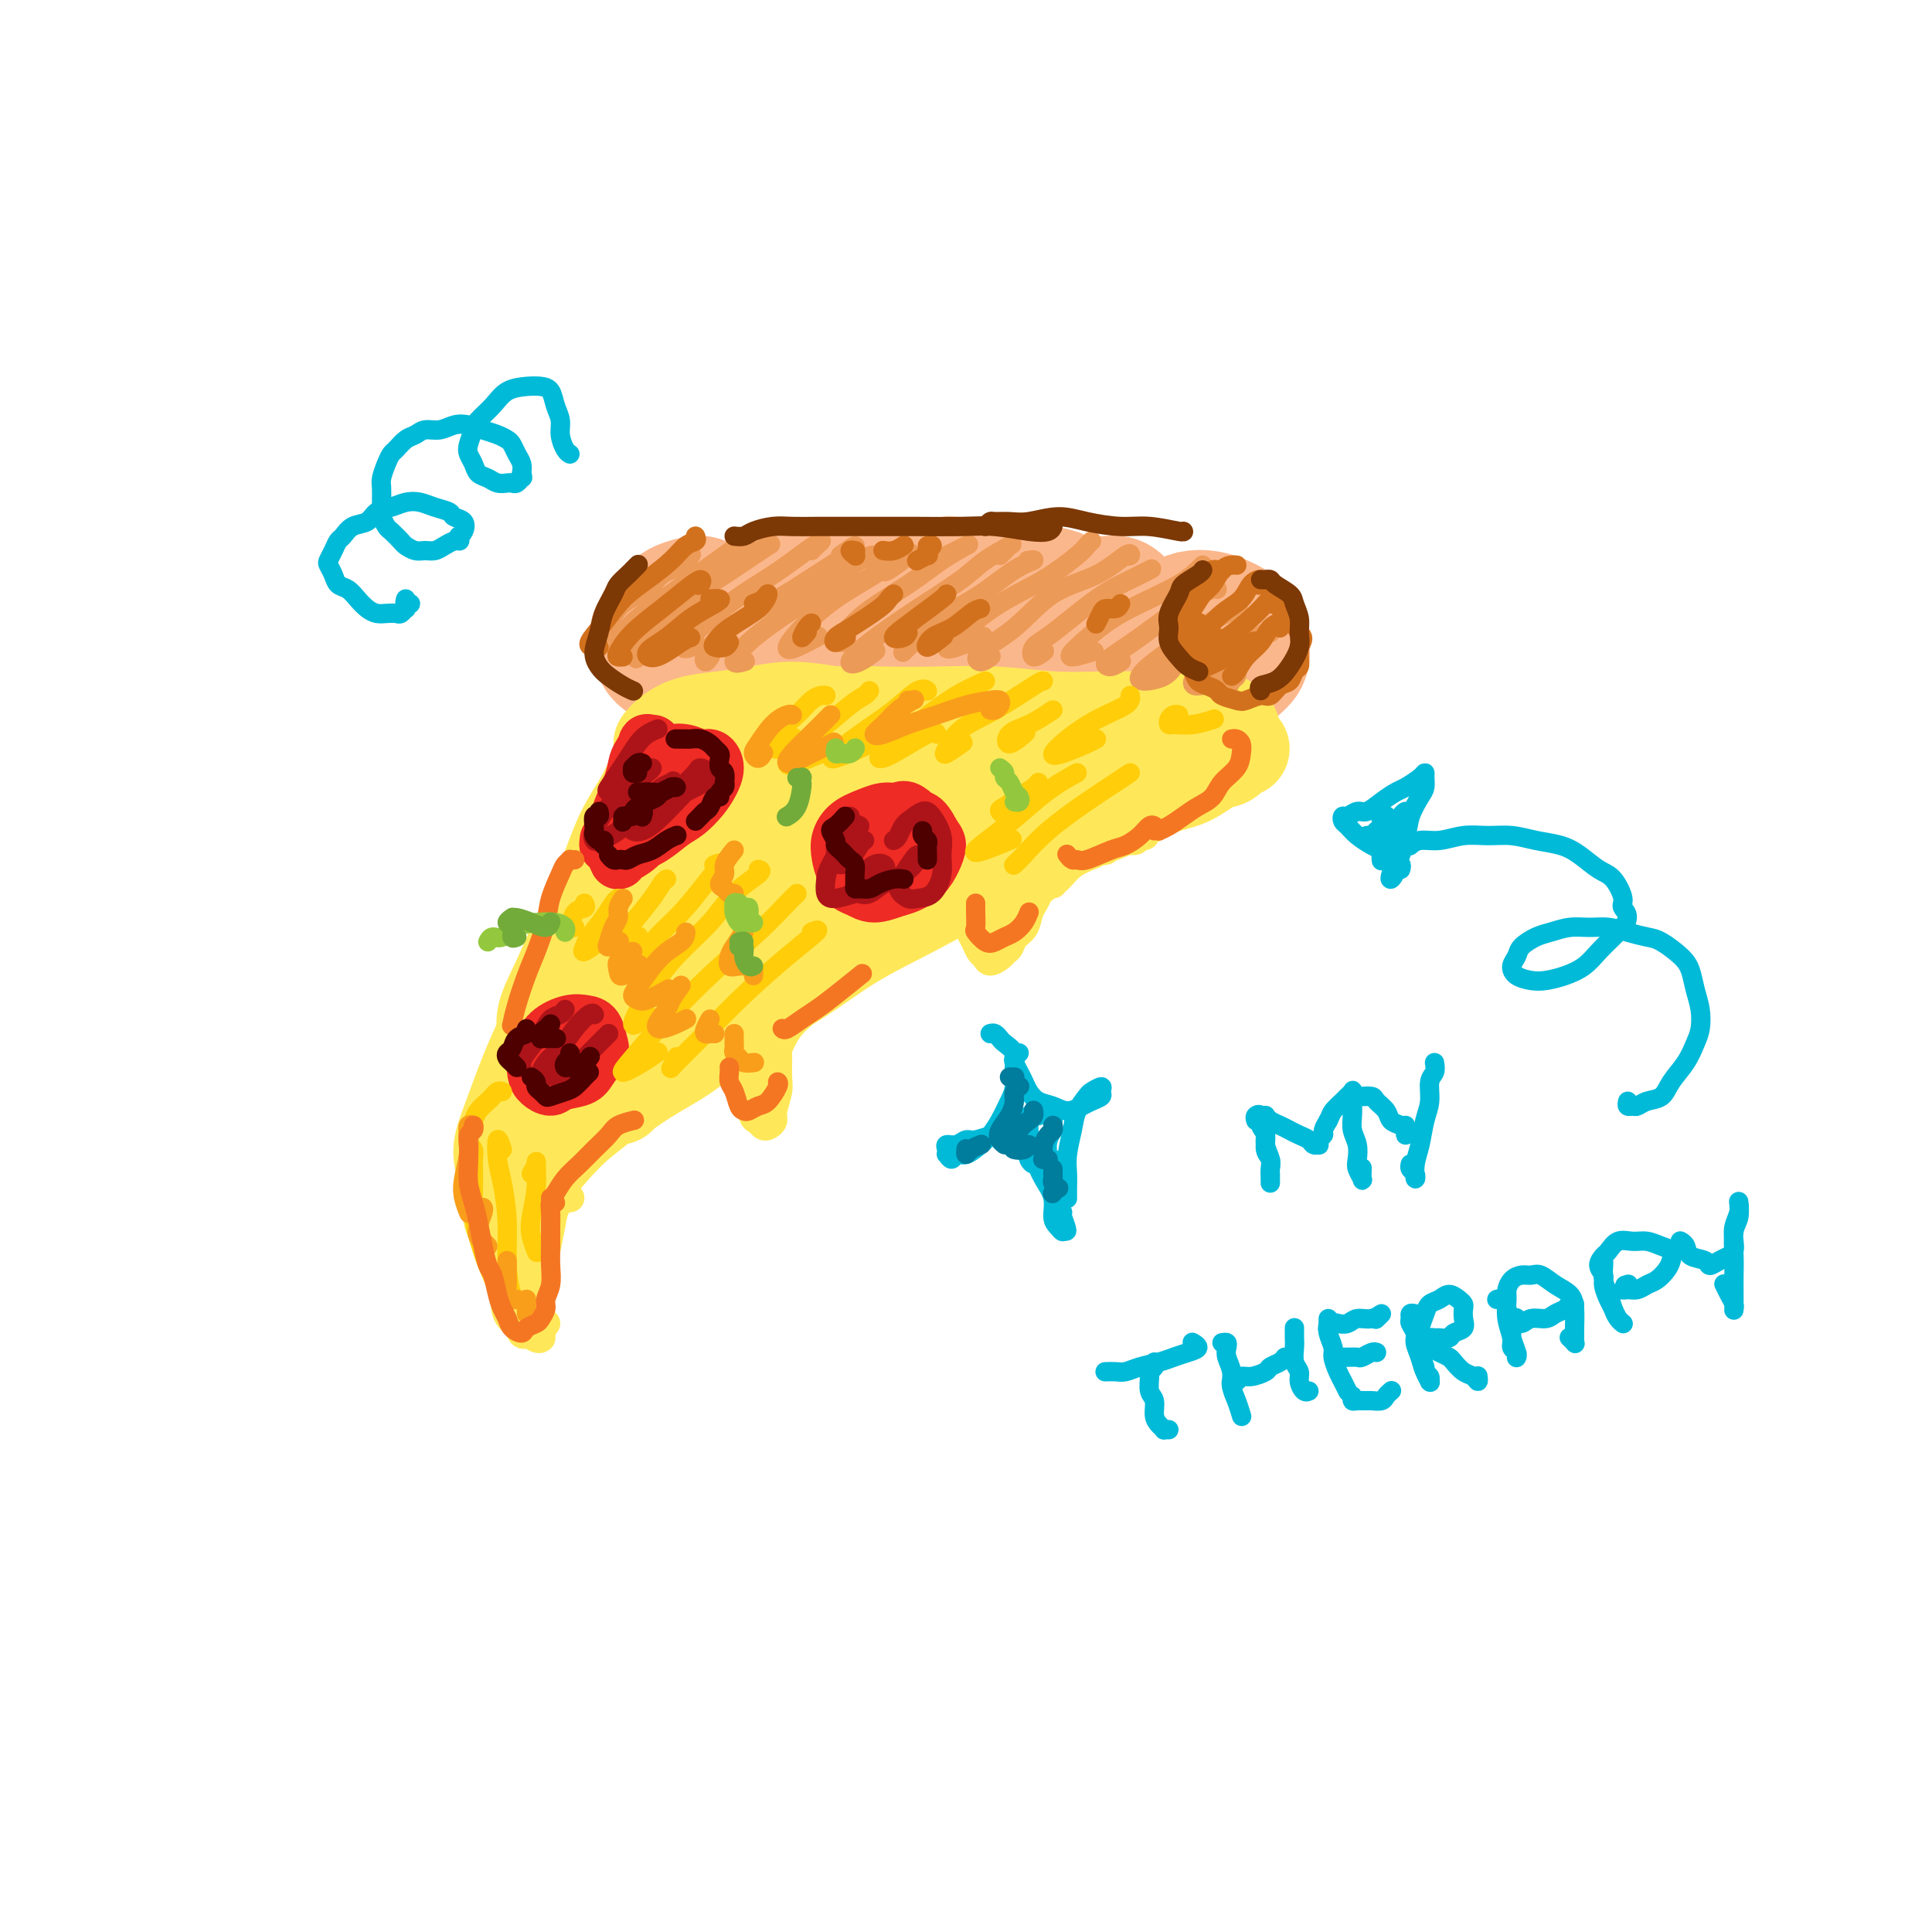 <svg viewBox='0 0 400 400' version='1.1' xmlns='http://www.w3.org/2000/svg' xmlns:xlink='http://www.w3.org/1999/xlink'><g fill='none' stroke='rgb(251,183,140)' stroke-width='28' stroke-linecap='round' stroke-linejoin='round'><path d='M140,129c0.704,0.090 1.407,0.180 2,0c0.593,-0.180 1.075,-0.630 2,-1c0.925,-0.370 2.292,-0.658 4,-1c1.708,-0.342 3.757,-0.737 6,-1c2.243,-0.263 4.682,-0.395 7,-1c2.318,-0.605 4.516,-1.682 7,-2c2.484,-0.318 5.254,0.125 8,0c2.746,-0.125 5.468,-0.818 8,-1c2.532,-0.182 4.875,0.147 7,0c2.125,-0.147 4.034,-0.770 5,-1c0.966,-0.230 0.990,-0.066 1,0c0.010,0.066 0.005,0.033 0,0'/><path d='M145,125c-0.098,-0.088 -0.197,-0.175 -1,0c-0.803,0.175 -2.311,0.613 -3,1c-0.689,0.387 -0.559,0.723 -1,1c-0.441,0.277 -1.453,0.494 -2,1c-0.547,0.506 -0.627,1.302 -1,2c-0.373,0.698 -1.037,1.300 -1,2c0.037,0.700 0.775,1.499 1,2c0.225,0.501 -0.062,0.706 0,1c0.062,0.294 0.473,0.678 1,1c0.527,0.322 1.170,0.584 2,1c0.830,0.416 1.848,0.987 3,1c1.152,0.013 2.439,-0.532 4,-1c1.561,-0.468 3.396,-0.857 5,-1c1.604,-0.143 2.977,-0.038 5,0c2.023,0.038 4.697,0.010 7,0c2.303,-0.010 4.236,-0.003 6,0c1.764,0.003 3.360,0.001 5,0c1.640,-0.001 3.326,-0.000 4,0c0.674,0.000 0.337,0.000 0,0'/><path d='M150,137c-0.060,0.081 -0.120,0.162 0,0c0.120,-0.162 0.421,-0.567 1,-1c0.579,-0.433 1.438,-0.893 3,-1c1.562,-0.107 3.829,0.140 6,0c2.171,-0.140 4.247,-0.667 7,-1c2.753,-0.333 6.183,-0.471 9,-1c2.817,-0.529 5.022,-1.448 8,-2c2.978,-0.552 6.730,-0.736 10,-1c3.270,-0.264 6.059,-0.607 9,-1c2.941,-0.393 6.032,-0.837 9,-1c2.968,-0.163 5.811,-0.044 8,0c2.189,0.044 3.725,0.012 5,0c1.275,-0.012 2.290,-0.003 3,0c0.710,0.003 1.114,0.001 1,0c-0.114,-0.001 -0.747,-0.000 -1,0c-0.253,0.000 -0.127,0.000 0,0'/><path d='M169,131c-0.319,0.120 -0.638,0.240 -1,0c-0.362,-0.240 -0.768,-0.841 -1,-1c-0.232,-0.159 -0.291,0.122 0,0c0.291,-0.122 0.931,-0.648 2,-1c1.069,-0.352 2.568,-0.529 4,-1c1.432,-0.471 2.797,-1.237 5,-2c2.203,-0.763 5.246,-1.522 8,-2c2.754,-0.478 5.221,-0.675 8,-1c2.779,-0.325 5.870,-0.777 8,-1c2.130,-0.223 3.298,-0.217 6,0c2.702,0.217 6.938,0.646 9,1c2.062,0.354 1.950,0.635 3,1c1.050,0.365 3.261,0.816 5,1c1.739,0.184 3.007,0.102 4,0c0.993,-0.102 1.710,-0.225 2,0c0.290,0.225 0.154,0.796 0,1c-0.154,0.204 -0.326,0.041 -1,0c-0.674,-0.041 -1.851,0.041 -3,0c-1.149,-0.041 -2.271,-0.203 -4,0c-1.729,0.203 -4.065,0.772 -5,1c-0.935,0.228 -0.467,0.114 0,0'/><path d='M185,136c-0.601,-0.204 -1.201,-0.409 -2,0c-0.799,0.409 -1.795,1.430 -3,2c-1.205,0.570 -2.618,0.688 -3,1c-0.382,0.312 0.267,0.820 1,1c0.733,0.180 1.551,0.034 3,0c1.449,-0.034 3.528,0.043 6,0c2.472,-0.043 5.336,-0.208 8,0c2.664,0.208 5.128,0.788 8,1c2.872,0.212 6.152,0.057 9,0c2.848,-0.057 5.263,-0.015 8,0c2.737,0.015 5.795,0.004 8,0c2.205,-0.004 3.558,-0.001 5,0c1.442,0.001 2.974,0.000 4,0c1.026,-0.000 1.545,-0.000 2,0c0.455,0.000 0.844,0.000 1,0c0.156,-0.000 0.078,-0.000 0,0'/><path d='M252,130c-0.255,-0.155 -0.510,-0.311 -1,0c-0.490,0.311 -1.216,1.088 -2,2c-0.784,0.912 -1.627,1.959 -2,3c-0.373,1.041 -0.276,2.077 0,3c0.276,0.923 0.733,1.733 1,2c0.267,0.267 0.345,-0.010 1,0c0.655,0.010 1.887,0.309 3,0c1.113,-0.309 2.107,-1.224 3,-2c0.893,-0.776 1.684,-1.413 2,-2c0.316,-0.587 0.156,-1.125 0,-2c-0.156,-0.875 -0.308,-2.088 -1,-3c-0.692,-0.912 -1.923,-1.523 -3,-2c-1.077,-0.477 -2.001,-0.821 -3,-1c-0.999,-0.179 -2.072,-0.192 -3,0c-0.928,0.192 -1.711,0.590 -2,1c-0.289,0.410 -0.082,0.831 0,1c0.082,0.169 0.041,0.084 0,0'/></g>
<g fill='none' stroke='rgb(254,232,89)' stroke-width='20' stroke-linecap='round' stroke-linejoin='round'><path d='M139,157c-0.023,-0.399 -0.046,-0.798 0,-1c0.046,-0.202 0.162,-0.208 0,0c-0.162,0.208 -0.602,0.631 -1,1c-0.398,0.369 -0.755,0.684 -1,1c-0.245,0.316 -0.379,0.633 -1,2c-0.621,1.367 -1.730,3.784 -3,6c-1.270,2.216 -2.702,4.231 -4,7c-1.298,2.769 -2.463,6.292 -4,10c-1.537,3.708 -3.446,7.601 -5,11c-1.554,3.399 -2.752,6.305 -4,9c-1.248,2.695 -2.544,5.181 -3,7c-0.456,1.819 -0.071,2.972 0,4c0.071,1.028 -0.173,1.931 0,2c0.173,0.069 0.764,-0.694 1,-1c0.236,-0.306 0.118,-0.153 0,0'/><path d='M137,154c0.531,-0.644 1.062,-1.287 2,-2c0.938,-0.713 2.285,-1.494 4,-2c1.715,-0.506 3.800,-0.735 6,-1c2.200,-0.265 4.514,-0.566 7,-1c2.486,-0.434 5.142,-1.002 8,-1c2.858,0.002 5.917,0.575 9,1c3.083,0.425 6.191,0.701 9,1c2.809,0.299 5.320,0.620 8,1c2.680,0.380 5.527,0.820 8,1c2.473,0.180 4.570,0.100 6,0c1.430,-0.100 2.193,-0.219 3,0c0.807,0.219 1.659,0.777 2,1c0.341,0.223 0.170,0.112 0,0'/><path d='M157,151c-0.082,-0.453 -0.164,-0.906 -1,-1c-0.836,-0.094 -2.426,0.172 -3,0c-0.574,-0.172 -0.131,-0.782 0,-1c0.131,-0.218 -0.048,-0.044 1,0c1.048,0.044 3.325,-0.040 5,0c1.675,0.040 2.750,0.206 5,0c2.250,-0.206 5.675,-0.783 9,-1c3.325,-0.217 6.548,-0.072 10,0c3.452,0.072 7.132,0.072 11,0c3.868,-0.072 7.925,-0.215 12,0c4.075,0.215 8.167,0.789 12,1c3.833,0.211 7.408,0.059 11,0c3.592,-0.059 7.201,-0.026 10,0c2.799,0.026 4.789,0.046 7,0c2.211,-0.046 4.644,-0.157 6,0c1.356,0.157 1.634,0.581 2,1c0.366,0.419 0.819,0.834 1,1c0.181,0.166 0.091,0.083 0,0'/><path d='M257,155c-0.256,-0.218 -0.512,-0.436 -1,0c-0.488,0.436 -1.207,1.526 -2,2c-0.793,0.474 -1.660,0.330 -3,1c-1.340,0.670 -3.152,2.153 -5,3c-1.848,0.847 -3.730,1.060 -6,2c-2.270,0.940 -4.926,2.609 -8,4c-3.074,1.391 -6.565,2.504 -10,4c-3.435,1.496 -6.815,3.374 -10,5c-3.185,1.626 -6.176,2.998 -10,5c-3.824,2.002 -8.480,4.632 -13,7c-4.520,2.368 -8.902,4.474 -13,7c-4.098,2.526 -7.911,5.472 -12,8c-4.089,2.528 -8.455,4.639 -12,7c-3.545,2.361 -6.270,4.972 -9,7c-2.730,2.028 -5.464,3.471 -8,5c-2.536,1.529 -4.875,3.142 -6,4c-1.125,0.858 -1.036,0.959 -1,1c0.036,0.041 0.018,0.020 0,0'/><path d='M192,183c0.969,-0.386 1.939,-0.772 2,-1c0.061,-0.228 -0.786,-0.298 -2,0c-1.214,0.298 -2.794,0.963 -5,2c-2.206,1.037 -5.037,2.445 -8,4c-2.963,1.555 -6.057,3.258 -9,5c-2.943,1.742 -5.734,3.525 -9,6c-3.266,2.475 -7.005,5.644 -12,9c-4.995,3.356 -11.245,6.899 -15,10c-3.755,3.101 -5.017,5.759 -7,8c-1.983,2.241 -4.689,4.065 -7,6c-2.311,1.935 -4.228,3.983 -6,6c-1.772,2.017 -3.400,4.005 -4,5c-0.600,0.995 -0.171,0.999 0,1c0.171,0.001 0.086,0.001 0,0'/><path d='M132,188c-1.446,0.528 -2.893,1.057 -4,2c-1.107,0.943 -1.875,2.301 -3,4c-1.125,1.699 -2.608,3.741 -4,6c-1.392,2.259 -2.692,4.737 -4,7c-1.308,2.263 -2.624,4.313 -4,7c-1.376,2.687 -2.814,6.012 -4,9c-1.186,2.988 -2.122,5.638 -3,8c-0.878,2.362 -1.699,4.437 -2,6c-0.301,1.563 -0.081,2.613 0,3c0.081,0.387 0.023,0.111 0,0c-0.023,-0.111 -0.012,-0.055 0,0'/><path d='M109,231c0.167,0.584 0.333,1.169 0,2c-0.333,0.831 -1.166,1.909 -2,3c-0.834,1.091 -1.668,2.195 -2,3c-0.332,0.805 -0.161,1.310 0,1c0.161,-0.310 0.314,-1.437 1,-3c0.686,-1.563 1.906,-3.562 3,-6c1.094,-2.438 2.061,-5.314 4,-9c1.939,-3.686 4.849,-8.183 7,-12c2.151,-3.817 3.542,-6.954 6,-11c2.458,-4.046 5.982,-9.001 9,-13c3.018,-3.999 5.530,-7.043 8,-10c2.470,-2.957 4.896,-5.826 7,-8c2.104,-2.174 3.885,-3.653 5,-5c1.115,-1.347 1.565,-2.562 2,-3c0.435,-0.438 0.855,-0.098 0,1c-0.855,1.098 -2.983,2.953 -5,5c-2.017,2.047 -3.921,4.286 -6,7c-2.079,2.714 -4.333,5.904 -7,9c-2.667,3.096 -5.748,6.099 -8,9c-2.252,2.901 -3.675,5.701 -5,8c-1.325,2.299 -2.553,4.097 -3,5c-0.447,0.903 -0.113,0.911 1,0c1.113,-0.911 3.005,-2.741 5,-5c1.995,-2.259 4.091,-4.947 7,-8c2.909,-3.053 6.629,-6.470 10,-10c3.371,-3.530 6.393,-7.174 9,-10c2.607,-2.826 4.801,-4.835 7,-7c2.199,-2.165 4.404,-4.488 6,-6c1.596,-1.512 2.584,-2.215 3,-2c0.416,0.215 0.262,1.347 -1,3c-1.262,1.653 -3.631,3.826 -6,6'/><path d='M164,165c-2.288,2.433 -4.507,4.015 -7,7c-2.493,2.985 -5.261,7.372 -8,11c-2.739,3.628 -5.448,6.497 -8,9c-2.552,2.503 -4.946,4.638 -6,6c-1.054,1.362 -0.766,1.949 0,2c0.766,0.051 2.011,-0.434 4,-2c1.989,-1.566 4.723,-4.212 8,-7c3.277,-2.788 7.096,-5.718 11,-9c3.904,-3.282 7.892,-6.917 12,-10c4.108,-3.083 8.336,-5.614 12,-8c3.664,-2.386 6.764,-4.627 9,-6c2.236,-1.373 3.609,-1.878 4,-2c0.391,-0.122 -0.201,0.140 -1,1c-0.799,0.860 -1.805,2.317 -4,4c-2.195,1.683 -5.580,3.590 -9,6c-3.420,2.410 -6.876,5.321 -10,8c-3.124,2.679 -5.916,5.125 -8,7c-2.084,1.875 -3.458,3.178 -4,4c-0.542,0.822 -0.251,1.163 1,1c1.251,-0.163 3.462,-0.830 6,-2c2.538,-1.170 5.403,-2.844 9,-5c3.597,-2.156 7.925,-4.794 12,-7c4.075,-2.206 7.898,-3.979 12,-6c4.102,-2.021 8.484,-4.290 12,-6c3.516,-1.710 6.168,-2.863 9,-4c2.832,-1.137 5.846,-2.260 8,-3c2.154,-0.740 3.447,-1.096 4,-1c0.553,0.096 0.365,0.644 0,1c-0.365,0.356 -0.906,0.519 -2,1c-1.094,0.481 -2.741,1.280 -4,2c-1.259,0.720 -2.129,1.360 -3,2'/><path d='M223,159c-1.960,1.111 -2.359,0.888 -3,1c-0.641,0.112 -1.524,0.558 -2,1c-0.476,0.442 -0.543,0.880 -1,1c-0.457,0.120 -1.302,-0.080 -2,0c-0.698,0.080 -1.250,0.438 -2,1c-0.750,0.562 -1.699,1.327 -3,2c-1.301,0.673 -2.955,1.252 -5,2c-2.045,0.748 -4.483,1.665 -7,3c-2.517,1.335 -5.114,3.090 -8,5c-2.886,1.910 -6.061,3.977 -9,6c-2.939,2.023 -5.642,4.003 -9,6c-3.358,1.997 -7.370,4.010 -11,6c-3.630,1.990 -6.879,3.956 -10,6c-3.121,2.044 -6.115,4.167 -9,6c-2.885,1.833 -5.660,3.378 -8,5c-2.340,1.622 -4.245,3.321 -6,5c-1.755,1.679 -3.358,3.337 -4,4c-0.642,0.663 -0.321,0.332 0,0'/></g>
<g fill='none' stroke='rgb(254,232,89)' stroke-width='6' stroke-linecap='round' stroke-linejoin='round'><path d='M100,236c-0.033,-0.065 -0.066,-0.130 0,0c0.066,0.130 0.232,0.453 0,1c-0.232,0.547 -0.863,1.316 -1,2c-0.137,0.684 0.219,1.282 0,2c-0.219,0.718 -1.013,1.557 -1,3c0.013,1.443 0.834,3.490 1,5c0.166,1.510 -0.323,2.482 0,4c0.323,1.518 1.458,3.582 2,5c0.542,1.418 0.492,2.189 1,3c0.508,0.811 1.574,1.660 2,2c0.426,0.340 0.213,0.170 0,0'/><path d='M100,237c0.115,-0.053 0.231,-0.106 0,0c-0.231,0.106 -0.807,0.370 -1,1c-0.193,0.630 -0.002,1.627 0,3c0.002,1.373 -0.184,3.123 0,5c0.184,1.877 0.737,3.882 1,6c0.263,2.118 0.235,4.351 1,7c0.765,2.649 2.324,5.715 3,8c0.676,2.285 0.468,3.789 1,5c0.532,1.211 1.802,2.129 3,3c1.198,0.871 2.322,1.696 3,2c0.678,0.304 0.908,0.087 1,0c0.092,-0.087 0.046,-0.043 0,0'/><path d='M104,245c-0.286,-0.255 -0.572,-0.511 -1,0c-0.428,0.511 -0.998,1.788 -1,3c-0.002,1.212 0.562,2.361 1,4c0.438,1.639 0.748,3.770 1,6c0.252,2.230 0.446,4.559 1,7c0.554,2.441 1.468,4.995 2,7c0.532,2.005 0.682,3.463 1,4c0.318,0.537 0.805,0.153 1,0c0.195,-0.153 0.097,-0.077 0,0'/><path d='M112,246c0.089,-0.045 0.178,-0.090 0,0c-0.178,0.090 -0.623,0.316 -1,1c-0.377,0.684 -0.688,1.826 -1,3c-0.312,1.174 -0.627,2.378 -1,4c-0.373,1.622 -0.804,3.660 -1,6c-0.196,2.340 -0.158,4.981 0,7c0.158,2.019 0.434,3.418 1,5c0.566,1.582 1.422,3.349 2,4c0.578,0.651 0.880,0.186 1,0c0.120,-0.186 0.060,-0.093 0,0'/><path d='M115,247c0.194,-0.158 0.388,-0.316 0,0c-0.388,0.316 -1.359,1.104 -2,2c-0.641,0.896 -0.953,1.898 -1,3c-0.047,1.102 0.169,2.303 0,4c-0.169,1.697 -0.725,3.891 -1,6c-0.275,2.109 -0.270,4.132 0,6c0.270,1.868 0.803,3.580 1,5c0.197,1.420 0.056,2.549 0,3c-0.056,0.451 -0.028,0.226 0,0'/><path d='M118,248c-0.220,-0.134 -0.441,-0.269 -1,0c-0.559,0.269 -1.457,0.941 -2,2c-0.543,1.059 -0.730,2.504 -1,4c-0.270,1.496 -0.622,3.042 -1,5c-0.378,1.958 -0.782,4.329 -1,7c-0.218,2.671 -0.251,5.642 0,7c0.251,1.358 0.786,1.102 1,1c0.214,-0.102 0.107,-0.051 0,0'/><path d='M154,216c0.145,-0.072 0.290,-0.143 0,0c-0.290,0.143 -1.016,0.502 -1,1c0.016,0.498 0.774,1.135 1,2c0.226,0.865 -0.080,1.958 0,3c0.080,1.042 0.546,2.034 1,3c0.454,0.966 0.895,1.906 1,3c0.105,1.094 -0.125,2.343 0,3c0.125,0.657 0.607,0.722 1,1c0.393,0.278 0.698,0.769 1,1c0.302,0.231 0.603,0.202 1,0c0.397,-0.202 0.891,-0.576 1,-1c0.109,-0.424 -0.168,-0.896 0,-2c0.168,-1.104 0.781,-2.838 1,-4c0.219,-1.162 0.045,-1.751 0,-3c-0.045,-1.249 0.041,-3.158 0,-5c-0.041,-1.842 -0.207,-3.617 0,-5c0.207,-1.383 0.786,-2.372 1,-3c0.214,-0.628 0.061,-0.894 0,-1c-0.061,-0.106 -0.031,-0.053 0,0'/><path d='M158,222c-0.181,-0.292 -0.362,-0.585 0,-1c0.362,-0.415 1.267,-0.954 2,-2c0.733,-1.046 1.293,-2.601 2,-4c0.707,-1.399 1.560,-2.643 3,-4c1.440,-1.357 3.469,-2.828 5,-4c1.531,-1.172 2.566,-2.047 4,-3c1.434,-0.953 3.266,-1.985 5,-3c1.734,-1.015 3.370,-2.013 5,-3c1.630,-0.987 3.253,-1.963 5,-3c1.747,-1.037 3.617,-2.134 5,-3c1.383,-0.866 2.280,-1.500 3,-2c0.720,-0.500 1.265,-0.864 2,-1c0.735,-0.136 1.661,-0.044 2,0c0.339,0.044 0.090,0.038 0,0c-0.090,-0.038 -0.021,-0.110 0,0c0.021,0.110 -0.006,0.400 0,1c0.006,0.600 0.043,1.508 0,2c-0.043,0.492 -0.167,0.567 0,1c0.167,0.433 0.626,1.223 1,2c0.374,0.777 0.663,1.539 1,2c0.337,0.461 0.720,0.619 1,1c0.280,0.381 0.455,0.986 1,1c0.545,0.014 1.459,-0.561 2,-1c0.541,-0.439 0.708,-0.740 1,-1c0.292,-0.260 0.708,-0.478 1,-1c0.292,-0.522 0.459,-1.347 1,-2c0.541,-0.653 1.454,-1.134 2,-2c0.546,-0.866 0.724,-2.118 1,-3c0.276,-0.882 0.650,-1.395 1,-2c0.350,-0.605 0.675,-1.303 1,-2'/><path d='M215,185c1.238,-2.238 0.333,-1.333 0,-1c-0.333,0.333 -0.095,0.095 0,0c0.095,-0.095 0.048,-0.048 0,0'/><path d='M209,191c0.050,0.093 0.099,0.187 0,0c-0.099,-0.187 -0.347,-0.654 0,-1c0.347,-0.346 1.287,-0.571 2,-1c0.713,-0.429 1.197,-1.061 2,-2c0.803,-0.939 1.924,-2.185 3,-3c1.076,-0.815 2.106,-1.199 3,-2c0.894,-0.801 1.652,-2.019 3,-3c1.348,-0.981 3.286,-1.726 4,-2c0.714,-0.274 0.204,-0.078 0,0c-0.204,0.078 -0.102,0.039 0,0'/><path d='M228,176c-0.088,-0.033 -0.175,-0.065 0,0c0.175,0.065 0.614,0.229 1,0c0.386,-0.229 0.719,-0.850 1,-1c0.281,-0.150 0.510,0.170 1,0c0.490,-0.170 1.242,-0.830 2,-1c0.758,-0.170 1.523,0.150 2,0c0.477,-0.150 0.667,-0.771 1,-1c0.333,-0.229 0.809,-0.065 1,0c0.191,0.065 0.095,0.033 0,0'/><path d='M208,189c-0.423,0.439 -0.846,0.878 -1,1c-0.154,0.122 -0.037,-0.073 0,0c0.037,0.073 -0.004,0.413 0,1c0.004,0.587 0.055,1.422 0,2c-0.055,0.578 -0.214,0.898 0,1c0.214,0.102 0.800,-0.014 1,0c0.200,0.014 0.012,0.158 0,0c-0.012,-0.158 0.152,-0.618 0,-1c-0.152,-0.382 -0.619,-0.687 -1,-1c-0.381,-0.313 -0.674,-0.633 -1,-1c-0.326,-0.367 -0.685,-0.780 -1,-1c-0.315,-0.220 -0.588,-0.247 -1,0c-0.412,0.247 -0.964,0.769 -1,1c-0.036,0.231 0.446,0.170 1,0c0.554,-0.170 1.182,-0.448 2,-1c0.818,-0.552 1.827,-1.377 3,-2c1.173,-0.623 2.510,-1.043 4,-2c1.490,-0.957 3.132,-2.450 4,-3c0.868,-0.550 0.962,-0.157 1,0c0.038,0.157 0.019,0.079 0,0'/></g>
<g fill='none' stroke='rgb(238,43,36)' stroke-width='12' stroke-linecap='round' stroke-linejoin='round'><path d='M135,154c0.120,-0.014 0.239,-0.027 0,0c-0.239,0.027 -0.837,0.095 -1,0c-0.163,-0.095 0.107,-0.352 0,0c-0.107,0.352 -0.592,1.315 -1,2c-0.408,0.685 -0.739,1.093 -1,2c-0.261,0.907 -0.452,2.315 -1,4c-0.548,1.685 -1.453,3.649 -2,5c-0.547,1.351 -0.735,2.089 -1,3c-0.265,0.911 -0.607,1.996 -1,3c-0.393,1.004 -0.837,1.929 -1,2c-0.163,0.071 -0.044,-0.712 0,-1c0.044,-0.288 0.013,-0.082 0,0c-0.013,0.082 -0.006,0.041 0,0'/><path d='M132,161c0.782,-0.755 1.563,-1.510 2,-2c0.437,-0.490 0.529,-0.716 1,-1c0.471,-0.284 1.320,-0.628 2,-1c0.680,-0.372 1.192,-0.774 2,-1c0.808,-0.226 1.913,-0.276 3,0c1.087,0.276 2.157,0.877 3,1c0.843,0.123 1.460,-0.234 2,0c0.540,0.234 1.002,1.059 1,2c-0.002,0.941 -0.468,1.999 -1,3c-0.532,1.001 -1.132,1.945 -2,3c-0.868,1.055 -2.006,2.223 -3,3c-0.994,0.777 -1.846,1.164 -3,2c-1.154,0.836 -2.611,2.119 -4,3c-1.389,0.881 -2.710,1.358 -4,2c-1.290,0.642 -2.548,1.450 -3,2c-0.452,0.550 -0.099,0.842 0,1c0.099,0.158 -0.056,0.182 0,0c0.056,-0.182 0.322,-0.568 1,-1c0.678,-0.432 1.770,-0.909 3,-2c1.230,-1.091 2.600,-2.797 4,-4c1.400,-1.203 2.829,-1.902 4,-3c1.171,-1.098 2.084,-2.593 3,-4c0.916,-1.407 1.833,-2.725 2,-4c0.167,-1.275 -0.418,-2.506 -1,-3c-0.582,-0.494 -1.161,-0.252 -2,0c-0.839,0.252 -1.938,0.512 -3,1c-1.062,0.488 -2.089,1.203 -3,2c-0.911,0.797 -1.708,1.678 -2,2c-0.292,0.322 -0.079,0.087 0,0c0.079,-0.087 0.022,-0.025 0,0c-0.022,0.025 -0.011,0.012 0,0'/><path d='M182,172c-0.241,0.464 -0.482,0.929 -1,1c-0.518,0.071 -1.313,-0.251 -2,0c-0.687,0.251 -1.264,1.075 -2,2c-0.736,0.925 -1.629,1.951 -2,3c-0.371,1.049 -0.220,2.120 0,3c0.220,0.880 0.509,1.568 1,2c0.491,0.432 1.185,0.608 2,1c0.815,0.392 1.752,1.000 3,1c1.248,-0.000 2.808,-0.609 4,-1c1.192,-0.391 2.016,-0.565 3,-1c0.984,-0.435 2.129,-1.132 3,-2c0.871,-0.868 1.469,-1.906 2,-3c0.531,-1.094 0.996,-2.245 1,-3c0.004,-0.755 -0.452,-1.114 -1,-2c-0.548,-0.886 -1.190,-2.299 -2,-3c-0.810,-0.701 -1.790,-0.690 -3,-1c-1.210,-0.310 -2.650,-0.940 -4,-1c-1.350,-0.060 -2.608,0.449 -4,1c-1.392,0.551 -2.916,1.143 -4,2c-1.084,0.857 -1.728,1.980 -2,3c-0.272,1.020 -0.173,1.939 0,3c0.173,1.061 0.421,2.264 1,3c0.579,0.736 1.489,1.004 3,1c1.511,-0.004 3.622,-0.280 5,-1c1.378,-0.720 2.023,-1.885 3,-3c0.977,-1.115 2.285,-2.181 3,-3c0.715,-0.819 0.835,-1.391 1,-2c0.165,-0.609 0.374,-1.256 0,-2c-0.374,-0.744 -1.331,-1.585 -2,-2c-0.669,-0.415 -1.048,-0.404 -2,0c-0.952,0.404 -2.476,1.202 -4,2'/><path d='M182,170c-1.378,0.756 -1.822,1.644 -2,2c-0.178,0.356 -0.089,0.178 0,0'/><path d='M114,216c-0.736,0.809 -1.473,1.619 -2,2c-0.527,0.381 -0.845,0.334 -1,1c-0.155,0.666 -0.147,2.047 0,3c0.147,0.953 0.434,1.480 1,2c0.566,0.520 1.413,1.033 2,1c0.587,-0.033 0.914,-0.612 2,-1c1.086,-0.388 2.930,-0.584 4,-1c1.070,-0.416 1.367,-1.054 2,-2c0.633,-0.946 1.601,-2.202 2,-3c0.399,-0.798 0.227,-1.137 0,-2c-0.227,-0.863 -0.509,-2.249 -1,-3c-0.491,-0.751 -1.191,-0.868 -2,-1c-0.809,-0.132 -1.727,-0.279 -3,0c-1.273,0.279 -2.901,0.985 -4,2c-1.099,1.015 -1.667,2.338 -2,3c-0.333,0.662 -0.429,0.662 0,1c0.429,0.338 1.385,1.014 2,1c0.615,-0.014 0.890,-0.718 1,-1c0.110,-0.282 0.055,-0.141 0,0'/></g>
<g fill='none' stroke='rgb(236,154,87)' stroke-width='4' stroke-linecap='round' stroke-linejoin='round'><path d='M143,115c0.120,-0.186 0.240,-0.371 0,0c-0.240,0.371 -0.841,1.300 -2,2c-1.159,0.700 -2.877,1.172 -4,2c-1.123,0.828 -1.653,2.012 -3,3c-1.347,0.988 -3.513,1.781 -5,3c-1.487,1.219 -2.295,2.863 -3,4c-0.705,1.137 -1.305,1.768 -1,2c0.305,0.232 1.516,0.066 2,0c0.484,-0.066 0.242,-0.033 0,0'/><path d='M150,116c0.103,-0.099 0.207,-0.197 1,-1c0.793,-0.803 2.276,-2.309 3,-3c0.724,-0.691 0.688,-0.566 0,0c-0.688,0.566 -2.030,1.574 -4,3c-1.970,1.426 -4.569,3.270 -7,5c-2.431,1.730 -4.693,3.346 -7,5c-2.307,1.654 -4.660,3.347 -6,5c-1.340,1.653 -1.669,3.268 -2,4c-0.331,0.732 -0.666,0.582 0,0c0.666,-0.582 2.333,-1.595 3,-2c0.667,-0.405 0.333,-0.203 0,0'/><path d='M154,116c2.059,-1.232 4.118,-2.464 5,-3c0.882,-0.536 0.586,-0.375 0,0c-0.586,0.375 -1.461,0.963 -3,2c-1.539,1.037 -3.743,2.523 -6,4c-2.257,1.477 -4.566,2.946 -7,5c-2.434,2.054 -4.993,4.695 -7,7c-2.007,2.305 -3.464,4.274 -4,5c-0.536,0.726 -0.153,0.207 0,0c0.153,-0.207 0.077,-0.104 0,0'/><path d='M168,114c0.261,-0.281 0.522,-0.562 1,-1c0.478,-0.438 1.173,-1.035 1,-1c-0.173,0.035 -1.213,0.700 -3,2c-1.787,1.300 -4.321,3.234 -7,5c-2.679,1.766 -5.502,3.363 -9,6c-3.498,2.637 -7.669,6.315 -9,8c-1.331,1.685 0.180,1.377 1,1c0.820,-0.377 0.949,-0.822 1,-1c0.051,-0.178 0.026,-0.089 0,0'/><path d='M174,115c1.366,-0.985 2.732,-1.971 3,-2c0.268,-0.029 -0.562,0.897 -2,2c-1.438,1.103 -3.482,2.381 -6,4c-2.518,1.619 -5.508,3.579 -8,5c-2.492,1.421 -4.485,2.303 -7,4c-2.515,1.697 -5.550,4.207 -7,6c-1.450,1.793 -1.313,2.867 -1,3c0.313,0.133 0.804,-0.676 1,-1c0.196,-0.324 0.098,-0.162 0,0'/><path d='M178,116c1.483,-0.422 2.967,-0.844 3,-1c0.033,-0.156 -1.384,-0.044 -3,1c-1.616,1.044 -3.431,3.022 -6,5c-2.569,1.978 -5.893,3.955 -9,6c-3.107,2.045 -5.998,4.156 -8,6c-2.002,1.844 -3.116,3.419 -3,4c0.116,0.581 1.462,0.166 2,0c0.538,-0.166 0.269,-0.083 0,0'/><path d='M183,118c-0.026,0.315 -0.052,0.630 1,0c1.052,-0.630 3.180,-2.207 4,-3c0.820,-0.793 0.330,-0.804 -1,0c-1.330,0.804 -3.502,2.424 -6,4c-2.498,1.576 -5.324,3.108 -8,5c-2.676,1.892 -5.203,4.142 -7,6c-1.797,1.858 -2.863,3.323 -3,4c-0.137,0.677 0.655,0.567 2,0c1.345,-0.567 3.241,-1.591 4,-2c0.759,-0.409 0.379,-0.205 0,0'/><path d='M196,115c0.649,-0.326 1.297,-0.651 2,-1c0.703,-0.349 1.459,-0.720 2,-1c0.541,-0.280 0.867,-0.467 0,0c-0.867,0.467 -2.928,1.589 -5,3c-2.072,1.411 -4.156,3.110 -7,5c-2.844,1.890 -6.450,3.971 -9,6c-2.550,2.029 -4.044,4.008 -5,5c-0.956,0.992 -1.373,0.998 -1,1c0.373,0.002 1.535,0.001 2,0c0.465,-0.001 0.232,-0.000 0,0'/><path d='M207,115c0.343,-0.328 0.686,-0.655 1,-1c0.314,-0.345 0.599,-0.706 1,-1c0.401,-0.294 0.919,-0.519 0,0c-0.919,0.519 -3.274,1.782 -5,3c-1.726,1.218 -2.822,2.391 -5,4c-2.178,1.609 -5.438,3.653 -9,6c-3.562,2.347 -7.427,4.996 -10,7c-2.573,2.004 -3.855,3.362 -4,4c-0.145,0.638 0.845,0.556 2,0c1.155,-0.556 2.473,-1.588 3,-2c0.527,-0.412 0.264,-0.206 0,0'/><path d='M213,116c-0.191,0.028 -0.382,0.055 0,0c0.382,-0.055 1.338,-0.193 1,0c-0.338,0.193 -1.972,0.717 -4,2c-2.028,1.283 -4.452,3.324 -7,5c-2.548,1.676 -5.219,2.985 -8,5c-2.781,2.015 -5.672,4.735 -7,6c-1.328,1.265 -1.094,1.076 -1,1c0.094,-0.076 0.047,-0.038 0,0'/><path d='M226,112c-0.351,0.319 -0.702,0.637 -1,1c-0.298,0.363 -0.543,0.770 -2,2c-1.457,1.230 -4.125,3.284 -7,5c-2.875,1.716 -5.957,3.093 -9,5c-3.043,1.907 -6.047,4.342 -8,6c-1.953,1.658 -2.853,2.537 -3,3c-0.147,0.463 0.460,0.509 2,0c1.540,-0.509 4.011,-1.574 5,-2c0.989,-0.426 0.494,-0.213 0,0'/><path d='M233,115c0.414,0.102 0.827,0.203 1,0c0.173,-0.203 0.105,-0.711 -1,0c-1.105,0.711 -3.247,2.640 -6,4c-2.753,1.360 -6.117,2.150 -9,4c-2.883,1.850 -5.283,4.758 -8,7c-2.717,2.242 -5.749,3.817 -7,5c-1.251,1.183 -0.721,1.972 0,2c0.721,0.028 1.635,-0.706 2,-1c0.365,-0.294 0.183,-0.147 0,0'/><path d='M236,119c0.763,-0.381 1.527,-0.761 2,-1c0.473,-0.239 0.656,-0.336 0,0c-0.656,0.336 -2.149,1.104 -4,2c-1.851,0.896 -4.058,1.921 -7,4c-2.942,2.079 -6.620,5.212 -9,7c-2.380,1.788 -3.463,2.232 -4,3c-0.537,0.768 -0.529,1.861 0,2c0.529,0.139 1.580,-0.674 2,-1c0.420,-0.326 0.210,-0.163 0,0'/><path d='M249,117c-0.167,0.181 -0.335,0.363 -1,1c-0.665,0.637 -1.828,1.731 -4,3c-2.172,1.269 -5.352,2.715 -8,4c-2.648,1.285 -4.765,2.411 -7,4c-2.235,1.589 -4.589,3.642 -6,5c-1.411,1.358 -1.880,2.019 -1,2c0.880,-0.019 3.109,-0.720 4,-1c0.891,-0.280 0.446,-0.140 0,0'/><path d='M252,122c-0.134,-0.110 -0.268,-0.219 -1,0c-0.732,0.219 -2.061,0.767 -4,2c-1.939,1.233 -4.488,3.150 -7,5c-2.512,1.850 -4.988,3.634 -7,5c-2.012,1.366 -3.560,2.315 -4,3c-0.440,0.685 0.228,1.108 1,1c0.772,-0.108 1.649,-0.745 2,-1c0.351,-0.255 0.175,-0.127 0,0'/><path d='M256,125c0.321,0.283 0.643,0.566 0,1c-0.643,0.434 -2.249,1.021 -4,2c-1.751,0.979 -3.647,2.352 -6,4c-2.353,1.648 -5.163,3.573 -7,5c-1.837,1.427 -2.702,2.358 -3,3c-0.298,0.642 -0.028,0.997 1,1c1.028,0.003 2.815,-0.345 4,-1c1.185,-0.655 1.767,-1.616 2,-2c0.233,-0.384 0.116,-0.192 0,0'/><path d='M263,131c-0.237,-0.118 -0.474,-0.235 -1,0c-0.526,0.235 -1.342,0.824 -3,2c-1.658,1.176 -4.159,2.939 -6,4c-1.841,1.061 -3.023,1.420 -4,2c-0.977,0.580 -1.751,1.380 -2,2c-0.249,0.620 0.025,1.059 1,1c0.975,-0.059 2.651,-0.617 4,-1c1.349,-0.383 2.372,-0.593 3,-1c0.628,-0.407 0.862,-1.012 1,-1c0.138,0.012 0.181,0.643 0,1c-0.181,0.357 -0.587,0.442 -1,1c-0.413,0.558 -0.832,1.588 -1,2c-0.168,0.412 -0.084,0.206 0,0'/></g>
<g fill='none' stroke='rgb(210,113,29)' stroke-width='4' stroke-linecap='round' stroke-linejoin='round'><path d='M253,118c0.120,0.002 0.239,0.003 0,0c-0.239,-0.003 -0.838,-0.012 -1,0c-0.162,0.012 0.111,0.045 0,0c-0.111,-0.045 -0.607,-0.168 -1,0c-0.393,0.168 -0.684,0.625 -1,1c-0.316,0.375 -0.658,0.667 -1,1c-0.342,0.333 -0.684,0.708 -1,1c-0.316,0.292 -0.607,0.502 -1,1c-0.393,0.498 -0.890,1.284 -1,2c-0.110,0.716 0.166,1.361 0,2c-0.166,0.639 -0.772,1.273 -1,2c-0.228,0.727 -0.076,1.546 0,2c0.076,0.454 0.076,0.544 0,1c-0.076,0.456 -0.228,1.278 0,2c0.228,0.722 0.837,1.345 1,2c0.163,0.655 -0.121,1.341 0,2c0.121,0.659 0.646,1.290 1,2c0.354,0.710 0.536,1.500 1,2c0.464,0.500 1.212,0.709 2,1c0.788,0.291 1.618,0.662 2,1c0.382,0.338 0.315,0.642 1,1c0.685,0.358 2.123,0.768 3,1c0.877,0.232 1.194,0.285 2,0c0.806,-0.285 2.099,-0.906 3,-1c0.901,-0.094 1.408,0.341 2,0c0.592,-0.341 1.269,-1.456 2,-2c0.731,-0.544 1.516,-0.516 2,-1c0.484,-0.484 0.666,-1.480 1,-2c0.334,-0.520 0.821,-0.563 1,-1c0.179,-0.437 0.051,-1.268 0,-2c-0.051,-0.732 -0.026,-1.366 0,-2'/><path d='M269,134c1.290,-2.114 0.514,-2.398 0,-3c-0.514,-0.602 -0.765,-1.520 -1,-2c-0.235,-0.480 -0.455,-0.520 -1,-1c-0.545,-0.480 -1.416,-1.398 -2,-2c-0.584,-0.602 -0.881,-0.886 -1,-1c-0.119,-0.114 -0.059,-0.057 0,0'/><path d='M256,117c0.065,0.009 0.131,0.018 0,0c-0.131,-0.018 -0.457,-0.063 -1,0c-0.543,0.063 -1.302,0.233 -2,1c-0.698,0.767 -1.334,2.129 -2,3c-0.666,0.871 -1.362,1.249 -2,2c-0.638,0.751 -1.218,1.875 -2,3c-0.782,1.125 -1.766,2.250 -2,3c-0.234,0.750 0.283,1.125 1,1c0.717,-0.125 1.633,-0.750 2,-1c0.367,-0.250 0.183,-0.125 0,0'/><path d='M260,121c0.372,0.124 0.743,0.247 1,0c0.257,-0.247 0.399,-0.866 0,-1c-0.399,-0.134 -1.341,0.215 -2,1c-0.659,0.785 -1.037,2.005 -2,3c-0.963,0.995 -2.510,1.767 -4,3c-1.490,1.233 -2.921,2.929 -4,4c-1.079,1.071 -1.806,1.516 -2,2c-0.194,0.484 0.144,1.006 1,1c0.856,-0.006 2.231,-0.540 3,-1c0.769,-0.460 0.934,-0.846 1,-1c0.066,-0.154 0.033,-0.077 0,0'/><path d='M263,125c0.055,-0.473 0.110,-0.945 0,-1c-0.110,-0.055 -0.383,0.308 -1,1c-0.617,0.692 -1.576,1.714 -3,3c-1.424,1.286 -3.314,2.838 -5,4c-1.686,1.162 -3.170,1.936 -4,3c-0.830,1.064 -1.007,2.418 -1,3c0.007,0.582 0.198,0.391 1,0c0.802,-0.391 2.215,-0.981 4,-2c1.785,-1.019 3.942,-2.467 5,-3c1.058,-0.533 1.017,-0.152 1,0c-0.017,0.152 -0.008,0.076 0,0'/><path d='M265,130c0.186,-0.463 0.373,-0.927 0,-1c-0.373,-0.073 -1.305,0.243 -2,1c-0.695,0.757 -1.153,1.954 -2,3c-0.847,1.046 -2.083,1.940 -3,3c-0.917,1.060 -1.516,2.285 -2,3c-0.484,0.715 -0.853,0.918 -1,1c-0.147,0.082 -0.074,0.041 0,0'/><path d='M144,111c0.167,0.374 0.334,0.749 0,1c-0.334,0.251 -1.169,0.380 -2,1c-0.831,0.620 -1.656,1.732 -3,3c-1.344,1.268 -3.205,2.694 -5,4c-1.795,1.306 -3.525,2.494 -5,4c-1.475,1.506 -2.696,3.332 -4,5c-1.304,1.668 -2.690,3.179 -3,4c-0.310,0.821 0.455,0.952 1,1c0.545,0.048 0.870,0.014 1,0c0.130,-0.014 0.065,-0.007 0,0'/><path d='M144,121c0.361,0.150 0.722,0.300 1,0c0.278,-0.300 0.474,-1.051 0,-1c-0.474,0.051 -1.616,0.903 -3,2c-1.384,1.097 -3.008,2.437 -5,4c-1.992,1.563 -4.351,3.347 -6,5c-1.649,1.653 -2.586,3.175 -3,4c-0.414,0.825 -0.304,0.953 0,1c0.304,0.047 0.801,0.013 1,0c0.199,-0.013 0.099,-0.007 0,0'/><path d='M147,124c0.838,-0.049 1.677,-0.098 2,0c0.323,0.098 0.132,0.344 -1,1c-1.132,0.656 -3.204,1.720 -5,3c-1.796,1.280 -3.315,2.774 -5,4c-1.685,1.226 -3.537,2.185 -4,3c-0.463,0.815 0.464,1.487 2,1c1.536,-0.487 3.683,-2.131 5,-3c1.317,-0.869 1.805,-0.963 2,-1c0.195,-0.037 0.098,-0.019 0,0'/><path d='M156,125c0.714,-0.245 1.428,-0.490 2,-1c0.572,-0.510 1.003,-1.286 1,-1c-0.003,0.286 -0.439,1.633 -2,3c-1.561,1.367 -4.247,2.755 -6,4c-1.753,1.245 -2.575,2.347 -3,3c-0.425,0.653 -0.454,0.855 0,1c0.454,0.145 1.392,0.231 2,0c0.608,-0.231 0.888,-0.780 1,-1c0.112,-0.220 0.056,-0.110 0,0'/><path d='M177,115c0.143,0.113 0.286,0.226 0,0c-0.286,-0.226 -1.000,-0.792 -1,-1c0.000,-0.208 0.714,-0.060 1,0c0.286,0.060 0.143,0.030 0,0'/><path d='M183,114c-0.167,-0.030 -0.333,-0.060 0,0c0.333,0.060 1.167,0.208 2,0c0.833,-0.208 1.667,-0.774 2,-1c0.333,-0.226 0.167,-0.113 0,0'/><path d='M192,113c0.537,-0.122 1.074,-0.244 1,0c-0.074,0.244 -0.759,0.854 -1,1c-0.241,0.146 -0.036,-0.171 0,0c0.036,0.171 -0.095,0.830 0,1c0.095,0.170 0.417,-0.150 0,0c-0.417,0.150 -1.574,0.771 -2,1c-0.426,0.229 -0.122,0.065 0,0c0.122,-0.065 0.061,-0.033 0,0'/><path d='M168,129c-0.280,0.167 -0.560,0.333 -1,1c-0.440,0.667 -1.042,1.833 -1,2c0.042,0.167 0.726,-0.667 1,-1c0.274,-0.333 0.137,-0.167 0,0'/><path d='M185,123c-0.355,0.304 -0.710,0.608 -1,1c-0.290,0.392 -0.515,0.872 -2,2c-1.485,1.128 -4.229,2.905 -6,4c-1.771,1.095 -2.567,1.510 -3,2c-0.433,0.490 -0.501,1.055 0,1c0.501,-0.055 1.572,-0.730 2,-1c0.428,-0.270 0.214,-0.135 0,0'/><path d='M196,123c-0.071,0.158 -0.142,0.317 -1,1c-0.858,0.683 -2.503,1.892 -4,3c-1.497,1.108 -2.846,2.115 -4,3c-1.154,0.885 -2.113,1.650 -2,2c0.113,0.350 1.300,0.287 2,0c0.700,-0.287 0.914,-0.796 1,-1c0.086,-0.204 0.043,-0.102 0,0'/><path d='M203,126c-0.499,0.123 -0.998,0.246 -2,1c-1.002,0.754 -2.506,2.138 -4,3c-1.494,0.862 -2.978,1.200 -4,2c-1.022,0.800 -1.583,2.062 -1,2c0.583,-0.062 2.309,-1.446 3,-2c0.691,-0.554 0.345,-0.277 0,0'/><path d='M232,125c-0.218,0.437 -0.437,0.874 -1,1c-0.563,0.126 -1.471,-0.057 -2,0c-0.529,0.057 -0.678,0.356 -1,1c-0.322,0.644 -0.818,1.635 -1,2c-0.182,0.365 -0.052,0.104 0,0c0.052,-0.104 0.026,-0.052 0,0'/></g>
<g fill='none' stroke='rgb(124,56,5)' stroke-width='4' stroke-linecap='round' stroke-linejoin='round'><path d='M132,117c0.117,-0.118 0.235,-0.235 0,0c-0.235,0.235 -0.821,0.824 -1,1c-0.179,0.176 0.050,-0.060 0,0c-0.050,0.060 -0.380,0.416 -1,1c-0.620,0.584 -1.529,1.395 -2,2c-0.471,0.605 -0.502,1.005 -1,2c-0.498,0.995 -1.463,2.584 -2,4c-0.537,1.416 -0.646,2.659 -1,4c-0.354,1.341 -0.953,2.780 -1,4c-0.047,1.220 0.457,2.222 1,3c0.543,0.778 1.125,1.332 2,2c0.875,0.668 2.043,1.449 3,2c0.957,0.551 1.702,0.872 2,1c0.298,0.128 0.149,0.064 0,0'/><path d='M152,111c0.716,0.083 1.432,0.166 2,0c0.568,-0.166 0.987,-0.580 2,-1c1.013,-0.420 2.618,-0.844 4,-1c1.382,-0.156 2.539,-0.042 4,0c1.461,0.042 3.225,0.011 5,0c1.775,-0.011 3.560,-0.004 6,0c2.440,0.004 5.534,0.005 8,0c2.466,-0.005 4.303,-0.014 7,0c2.697,0.014 6.253,0.053 9,0c2.747,-0.053 4.683,-0.196 7,0c2.317,0.196 5.013,0.733 7,1c1.987,0.267 3.266,0.264 4,0c0.734,-0.264 0.924,-0.790 1,-1c0.076,-0.210 0.038,-0.105 0,0'/><path d='M204,109c0.378,-0.425 0.757,-0.850 1,-1c0.243,-0.150 0.351,-0.023 1,0c0.649,0.023 1.838,-0.056 3,0c1.162,0.056 2.296,0.249 4,0c1.704,-0.249 3.977,-0.939 6,-1c2.023,-0.061 3.796,0.505 6,1c2.204,0.495 4.839,0.917 7,1c2.161,0.083 3.847,-0.174 6,0c2.153,0.174 4.772,0.778 6,1c1.228,0.222 1.065,0.064 1,0c-0.065,-0.064 -0.033,-0.032 0,0'/><path d='M249,118c-0.097,0.229 -0.193,0.459 -1,1c-0.807,0.541 -2.323,1.394 -3,2c-0.677,0.606 -0.515,0.967 -1,2c-0.485,1.033 -1.617,2.739 -2,4c-0.383,1.261 -0.018,2.079 0,3c0.018,0.921 -0.310,1.946 0,3c0.310,1.054 1.258,2.138 2,3c0.742,0.862 1.277,1.501 2,2c0.723,0.499 1.635,0.857 2,1c0.365,0.143 0.182,0.072 0,0'/><path d='M261,120c0.317,0.017 0.634,0.034 1,0c0.366,-0.034 0.781,-0.119 1,0c0.219,0.119 0.240,0.444 1,1c0.760,0.556 2.258,1.344 3,2c0.742,0.656 0.730,1.179 1,2c0.270,0.821 0.824,1.940 1,3c0.176,1.060 -0.027,2.063 0,3c0.027,0.937 0.284,1.810 0,3c-0.284,1.190 -1.109,2.697 -2,4c-0.891,1.303 -1.847,2.401 -3,3c-1.153,0.599 -2.503,0.700 -3,1c-0.497,0.300 -0.142,0.800 0,1c0.142,0.200 0.071,0.100 0,0'/></g>
<g fill='none' stroke='rgb(255,205,10)' stroke-width='4' stroke-linecap='round' stroke-linejoin='round'><path d='M104,226c-0.325,-0.096 -0.650,-0.192 -1,0c-0.350,0.192 -0.724,0.671 -1,1c-0.276,0.329 -0.452,0.508 -1,1c-0.548,0.492 -1.467,1.298 -2,2c-0.533,0.702 -0.680,1.302 -1,2c-0.320,0.698 -0.814,1.496 -1,2c-0.186,0.504 -0.064,0.716 0,1c0.064,0.284 0.070,0.641 0,1c-0.070,0.359 -0.215,0.720 0,1c0.215,0.280 0.789,0.479 1,1c0.211,0.521 0.059,1.365 0,2c-0.059,0.635 -0.024,1.061 0,2c0.024,0.939 0.038,2.392 0,4c-0.038,1.608 -0.129,3.370 0,5c0.129,1.630 0.478,3.128 1,5c0.522,1.872 1.217,4.119 2,6c0.783,1.881 1.652,3.394 2,4c0.348,0.606 0.174,0.303 0,0'/><path d='M104,238c-0.401,-1.195 -0.802,-2.391 -1,-2c-0.198,0.391 -0.194,2.367 0,4c0.194,1.633 0.578,2.921 1,5c0.422,2.079 0.884,4.949 1,8c0.116,3.051 -0.113,6.282 0,9c0.113,2.718 0.569,4.924 1,6c0.431,1.076 0.837,1.022 1,1c0.163,-0.022 0.081,-0.011 0,0'/><path d='M110,243c0.430,-0.735 0.860,-1.471 1,-2c0.140,-0.529 -0.011,-0.852 0,0c0.011,0.852 0.185,2.880 0,5c-0.185,2.120 -0.730,4.331 -1,6c-0.270,1.669 -0.265,2.795 0,4c0.265,1.205 0.790,2.487 1,3c0.210,0.513 0.105,0.256 0,0'/><path d='M121,187c0.198,0.400 0.397,0.801 0,1c-0.397,0.199 -1.388,0.197 -2,1c-0.612,0.803 -0.844,2.411 -1,3c-0.156,0.589 -0.234,0.159 0,0c0.234,-0.159 0.781,-0.045 1,0c0.219,0.045 0.109,0.023 0,0'/><path d='M128,186c-0.281,0.191 -0.562,0.383 -1,1c-0.438,0.617 -1.035,1.661 -2,3c-0.965,1.339 -2.300,2.975 -3,4c-0.700,1.025 -0.765,1.440 -1,2c-0.235,0.560 -0.640,1.266 0,1c0.640,-0.266 2.326,-1.505 3,-2c0.674,-0.495 0.337,-0.248 0,0'/><path d='M138,182c-0.294,0.207 -0.588,0.413 -1,1c-0.412,0.587 -0.942,1.553 -2,3c-1.058,1.447 -2.644,3.375 -4,5c-1.356,1.625 -2.482,2.946 -3,4c-0.518,1.054 -0.427,1.839 0,2c0.427,0.161 1.192,-0.303 2,-1c0.808,-0.697 1.659,-1.628 2,-2c0.341,-0.372 0.170,-0.186 0,0'/><path d='M148,179c-0.173,0.081 -0.346,0.163 0,0c0.346,-0.163 1.210,-0.569 1,0c-0.210,0.569 -1.496,2.115 -3,4c-1.504,1.885 -3.226,4.110 -5,6c-1.774,1.890 -3.600,3.445 -5,5c-1.400,1.555 -2.375,3.110 -3,4c-0.625,0.890 -0.899,1.115 0,1c0.899,-0.115 2.973,-0.569 4,-1c1.027,-0.431 1.008,-0.837 1,-1c-0.008,-0.163 -0.004,-0.081 0,0'/><path d='M157,180c0.460,0.109 0.921,0.217 0,1c-0.921,0.783 -3.223,2.240 -5,4c-1.777,1.760 -3.030,3.824 -5,6c-1.970,2.176 -4.657,4.464 -7,7c-2.343,2.536 -4.340,5.320 -6,8c-1.660,2.680 -2.981,5.254 -3,6c-0.019,0.746 1.264,-0.338 2,-1c0.736,-0.662 0.925,-0.904 1,-1c0.075,-0.096 0.038,-0.048 0,0'/><path d='M165,185c-0.371,0.343 -0.742,0.685 -2,2c-1.258,1.315 -3.402,3.601 -6,6c-2.598,2.399 -5.651,4.910 -9,8c-3.349,3.090 -6.995,6.758 -10,10c-3.005,3.242 -5.369,6.059 -7,8c-1.631,1.941 -2.530,3.005 -2,3c0.530,-0.005 2.489,-1.078 4,-2c1.511,-0.922 2.575,-1.692 3,-2c0.425,-0.308 0.213,-0.154 0,0'/><path d='M168,193c0.882,-0.376 1.764,-0.753 1,0c-0.764,0.753 -3.172,2.634 -6,5c-2.828,2.366 -6.074,5.215 -9,8c-2.926,2.785 -5.530,5.506 -8,8c-2.470,2.494 -4.806,4.761 -6,6c-1.194,1.239 -1.244,1.449 -1,1c0.244,-0.449 0.784,-1.557 1,-2c0.216,-0.443 0.108,-0.222 0,0'/><path d='M171,144c-0.265,-0.041 -0.529,-0.082 -1,0c-0.471,0.082 -1.148,0.287 -2,1c-0.852,0.713 -1.877,1.935 -3,3c-1.123,1.065 -2.342,1.973 -3,3c-0.658,1.027 -0.754,2.172 -1,3c-0.246,0.828 -0.643,1.338 0,1c0.643,-0.338 2.327,-1.525 3,-2c0.673,-0.475 0.337,-0.237 0,0'/><path d='M180,143c-0.229,0.322 -0.458,0.643 -1,1c-0.542,0.357 -1.396,0.749 -3,2c-1.604,1.251 -3.956,3.361 -6,5c-2.044,1.639 -3.780,2.807 -5,4c-1.220,1.193 -1.925,2.413 -2,3c-0.075,0.587 0.480,0.543 2,0c1.520,-0.543 4.006,-1.584 5,-2c0.994,-0.416 0.497,-0.208 0,0'/><path d='M191,143c0.544,0.089 1.088,0.177 1,0c-0.088,-0.177 -0.809,-0.620 -2,0c-1.191,0.620 -2.852,2.303 -5,4c-2.148,1.697 -4.782,3.407 -7,5c-2.218,1.593 -4.020,3.068 -5,4c-0.980,0.932 -1.139,1.322 0,1c1.139,-0.322 3.576,-1.356 5,-2c1.424,-0.644 1.835,-0.898 2,-1c0.165,-0.102 0.082,-0.051 0,0'/><path d='M204,141c-1.937,0.868 -3.873,1.735 -6,3c-2.127,1.265 -4.444,2.926 -7,5c-2.556,2.074 -5.350,4.559 -7,6c-1.650,1.441 -2.155,1.836 -2,2c0.155,0.164 0.969,0.095 3,-1c2.031,-1.095 5.277,-3.218 7,-4c1.723,-0.782 1.921,-0.223 2,0c0.079,0.223 0.040,0.112 0,0'/><path d='M216,141c-0.129,-0.051 -0.258,-0.103 -2,1c-1.742,1.103 -5.097,3.360 -8,5c-2.903,1.640 -5.355,2.663 -7,4c-1.645,1.337 -2.482,2.987 -3,4c-0.518,1.013 -0.716,1.388 0,1c0.716,-0.388 2.348,-1.539 3,-2c0.652,-0.461 0.326,-0.230 0,0'/><path d='M218,147c-1.684,1.118 -3.368,2.236 -5,3c-1.632,0.764 -3.211,1.174 -4,2c-0.789,0.826 -0.789,2.069 0,2c0.789,-0.069 2.368,-1.448 3,-2c0.632,-0.552 0.316,-0.276 0,0'/><path d='M234,144c0.101,0.604 0.202,1.207 -1,2c-1.202,0.793 -3.706,1.775 -6,3c-2.294,1.225 -4.376,2.692 -6,4c-1.624,1.308 -2.789,2.455 -3,3c-0.211,0.545 0.531,0.486 2,0c1.469,-0.486 3.665,-1.400 5,-2c1.335,-0.600 1.810,-0.886 2,-1c0.190,-0.114 0.095,-0.057 0,0'/><path d='M244,148c-0.311,-0.082 -0.622,-0.165 -1,0c-0.378,0.165 -0.822,0.576 -1,1c-0.178,0.424 -0.089,0.859 0,1c0.089,0.141 0.179,-0.014 1,0c0.821,0.014 2.375,0.196 4,0c1.625,-0.196 3.321,-0.770 4,-1c0.679,-0.230 0.339,-0.115 0,0'/><path d='M215,162c-0.163,0.251 -0.325,0.503 -1,1c-0.675,0.497 -1.862,1.240 -3,2c-1.138,0.760 -2.228,1.538 -3,2c-0.772,0.462 -1.228,0.608 -1,1c0.228,0.392 1.138,1.029 2,1c0.862,-0.029 1.675,-0.722 2,-1c0.325,-0.278 0.163,-0.139 0,0'/><path d='M223,160c-1.687,0.935 -3.374,1.871 -5,3c-1.626,1.129 -3.191,2.453 -5,4c-1.809,1.547 -3.860,3.318 -6,5c-2.140,1.682 -4.367,3.276 -5,4c-0.633,0.724 0.330,0.580 2,0c1.670,-0.580 4.049,-1.594 5,-2c0.951,-0.406 0.476,-0.203 0,0'/><path d='M234,160c-0.795,0.538 -1.590,1.076 -3,2c-1.410,0.924 -3.436,2.234 -6,4c-2.564,1.766 -5.667,3.989 -8,6c-2.333,2.011 -3.897,3.811 -5,5c-1.103,1.189 -1.744,1.768 -2,2c-0.256,0.232 -0.128,0.116 0,0'/></g>
<g fill='none' stroke='rgb(249,158,27)' stroke-width='4' stroke-linecap='round' stroke-linejoin='round'><path d='M98,233c0.111,0.037 0.222,0.074 0,0c-0.222,-0.074 -0.779,-0.260 -1,0c-0.221,0.260 -0.108,0.967 0,2c0.108,1.033 0.211,2.392 0,4c-0.211,1.608 -0.736,3.464 -1,5c-0.264,1.536 -0.267,2.752 0,4c0.267,1.248 0.803,2.528 1,3c0.197,0.472 0.056,0.135 0,0c-0.056,-0.135 -0.028,-0.067 0,0'/><path d='M100,250c0.107,0.138 0.215,0.275 0,1c-0.215,0.725 -0.751,2.037 -1,3c-0.249,0.963 -0.211,1.578 0,2c0.211,0.422 0.595,0.652 1,1c0.405,0.348 0.830,0.814 1,1c0.170,0.186 0.085,0.093 0,0'/><path d='M105,261c-0.006,0.558 -0.012,1.116 0,2c0.012,0.884 0.042,2.093 0,3c-0.042,0.907 -0.156,1.511 0,2c0.156,0.489 0.580,0.862 1,1c0.420,0.138 0.834,0.039 1,0c0.166,-0.039 0.083,-0.020 0,0'/><path d='M109,269c0.000,0.340 0.000,0.679 0,1c0.000,0.321 0.000,0.622 0,1c0.000,0.378 -0.000,0.833 0,1c0.000,0.167 0.000,0.048 0,0c-0.000,-0.048 0.000,-0.024 0,0'/><path d='M129,186c-0.446,0.658 -0.892,1.316 -1,2c-0.108,0.684 0.122,1.395 0,2c-0.122,0.605 -0.596,1.104 -1,2c-0.404,0.896 -0.737,2.189 -1,3c-0.263,0.811 -0.455,1.142 0,1c0.455,-0.142 1.559,-0.755 2,-1c0.441,-0.245 0.221,-0.123 0,0'/><path d='M131,197c-0.198,0.358 -0.396,0.715 -1,1c-0.604,0.285 -1.615,0.496 -2,1c-0.385,0.504 -0.144,1.300 0,2c0.144,0.700 0.193,1.304 1,1c0.807,-0.304 2.374,-1.515 3,-2c0.626,-0.485 0.313,-0.242 0,0'/><path d='M142,193c-0.073,0.635 -0.146,1.270 -1,2c-0.854,0.730 -2.488,1.557 -4,3c-1.512,1.443 -2.902,3.504 -4,5c-1.098,1.496 -1.905,2.429 -2,3c-0.095,0.571 0.521,0.782 1,1c0.479,0.218 0.821,0.443 2,0c1.179,-0.443 3.194,-1.555 4,-2c0.806,-0.445 0.403,-0.222 0,0'/><path d='M141,204c-0.795,1.123 -1.591,2.246 -2,3c-0.409,0.754 -0.432,1.141 -1,2c-0.568,0.859 -1.683,2.192 -2,3c-0.317,0.808 0.162,1.093 1,1c0.838,-0.093 2.033,-0.563 3,-1c0.967,-0.437 1.705,-0.839 2,-1c0.295,-0.161 0.148,-0.080 0,0'/><path d='M147,211c-0.400,0.732 -0.801,1.464 -1,2c-0.199,0.536 -0.198,0.876 0,1c0.198,0.124 0.592,0.033 1,0c0.408,-0.033 0.831,-0.010 1,0c0.169,0.010 0.085,0.005 0,0'/><path d='M152,214c-0.007,0.756 -0.014,1.513 0,2c0.014,0.487 0.050,0.705 0,1c-0.050,0.295 -0.185,0.668 0,1c0.185,0.332 0.690,0.625 1,1c0.310,0.375 0.423,0.832 1,1c0.577,0.168 1.617,0.045 2,0c0.383,-0.045 0.109,-0.013 0,0c-0.109,0.013 -0.055,0.006 0,0'/><path d='M152,176c-0.882,1.096 -1.764,2.192 -2,3c-0.236,0.808 0.175,1.327 0,2c-0.175,0.673 -0.936,1.501 -1,2c-0.064,0.499 0.571,0.670 1,1c0.429,0.330 0.654,0.820 1,1c0.346,0.180 0.813,0.052 1,0c0.187,-0.052 0.093,-0.026 0,0'/><path d='M154,193c-0.744,1.102 -1.488,2.204 -2,3c-0.512,0.796 -0.792,1.285 -1,2c-0.208,0.715 -0.344,1.656 0,2c0.344,0.344 1.170,0.093 2,0c0.830,-0.093 1.666,-0.026 2,0c0.334,0.026 0.167,0.013 0,0'/><path d='M156,201c0.000,-0.105 0.000,-0.211 0,0c0.000,0.211 0.000,0.737 0,1c0.000,0.263 0.000,0.263 0,0c0.000,-0.263 0.000,-0.789 0,-1c0.000,-0.211 0.000,-0.105 0,0'/><path d='M164,148c0.044,0.032 0.088,0.064 0,0c-0.088,-0.064 -0.308,-0.223 -1,0c-0.692,0.223 -1.856,0.826 -3,2c-1.144,1.174 -2.268,2.917 -3,4c-0.732,1.083 -1.073,1.507 -1,2c0.073,0.493 0.558,1.056 1,1c0.442,-0.056 0.841,-0.730 1,-1c0.159,-0.270 0.080,-0.135 0,0'/><path d='M172,148c-0.193,0.188 -0.386,0.375 -1,1c-0.614,0.625 -1.649,1.687 -3,3c-1.351,1.313 -3.020,2.877 -4,4c-0.980,1.123 -1.273,1.806 -1,2c0.273,0.194 1.112,-0.102 3,-1c1.888,-0.898 4.825,-2.400 6,-3c1.175,-0.600 0.587,-0.300 0,0'/><path d='M188,145c0.351,0.040 0.702,0.081 1,0c0.298,-0.081 0.543,-0.283 0,0c-0.543,0.283 -1.872,1.051 -3,2c-1.128,0.949 -2.054,2.081 -3,3c-0.946,0.919 -1.914,1.627 -2,2c-0.086,0.373 0.708,0.412 2,0c1.292,-0.412 3.082,-1.274 5,-2c1.918,-0.726 3.965,-1.316 6,-2c2.035,-0.684 4.059,-1.461 6,-2c1.941,-0.539 3.798,-0.838 5,-1c1.202,-0.162 1.747,-0.187 2,0c0.253,0.187 0.212,0.586 0,1c-0.212,0.414 -0.596,0.842 -1,1c-0.404,0.158 -0.830,0.045 -1,0c-0.170,-0.045 -0.085,-0.023 0,0'/></g>
<g fill='none' stroke='rgb(244,118,35)' stroke-width='4' stroke-linecap='round' stroke-linejoin='round'><path d='M119,178c-0.449,0.023 -0.898,0.046 -1,0c-0.102,-0.046 0.142,-0.160 0,0c-0.142,0.160 -0.671,0.594 -1,1c-0.329,0.406 -0.458,0.784 -1,2c-0.542,1.216 -1.497,3.269 -2,5c-0.503,1.731 -0.555,3.140 -1,5c-0.445,1.860 -1.282,4.170 -2,6c-0.718,1.830 -1.316,3.181 -2,5c-0.684,1.819 -1.453,4.105 -2,6c-0.547,1.895 -0.870,3.399 -1,4c-0.130,0.601 -0.065,0.301 0,0'/><path d='M98,233c0.113,0.344 0.226,0.689 0,1c-0.226,0.311 -0.790,0.589 -1,1c-0.210,0.411 -0.068,0.955 0,2c0.068,1.045 0.060,2.593 0,4c-0.060,1.407 -0.171,2.674 0,4c0.171,1.326 0.623,2.709 1,4c0.377,1.291 0.678,2.488 1,4c0.322,1.512 0.663,3.339 1,5c0.337,1.661 0.668,3.155 1,4c0.332,0.845 0.665,1.042 1,2c0.335,0.958 0.671,2.678 1,4c0.329,1.322 0.650,2.246 1,3c0.350,0.754 0.727,1.337 1,2c0.273,0.663 0.440,1.405 1,2c0.560,0.595 1.513,1.043 2,1c0.487,-0.043 0.508,-0.577 1,-1c0.492,-0.423 1.456,-0.734 2,-1c0.544,-0.266 0.668,-0.486 1,-1c0.332,-0.514 0.874,-1.323 1,-2c0.126,-0.677 -0.162,-1.224 0,-2c0.162,-0.776 0.776,-1.783 1,-3c0.224,-1.217 0.059,-2.645 0,-4c-0.059,-1.355 -0.012,-2.636 0,-4c0.012,-1.364 -0.011,-2.810 0,-4c0.011,-1.190 0.054,-2.123 0,-3c-0.054,-0.877 -0.207,-1.698 0,-2c0.207,-0.302 0.773,-0.086 1,0c0.227,0.086 0.113,0.043 0,0'/><path d='M114,248c0.269,-0.155 0.537,-0.310 1,-1c0.463,-0.690 1.120,-1.915 2,-3c0.880,-1.085 1.984,-2.032 3,-3c1.016,-0.968 1.943,-1.958 3,-3c1.057,-1.042 2.242,-2.135 3,-3c0.758,-0.865 1.089,-1.502 2,-2c0.911,-0.498 2.403,-0.857 3,-1c0.597,-0.143 0.298,-0.072 0,0'/><path d='M151,221c-0.006,-0.063 -0.013,-0.126 0,0c0.013,0.126 0.045,0.440 0,1c-0.045,0.560 -0.168,1.366 0,2c0.168,0.634 0.625,1.094 1,2c0.375,0.906 0.666,2.256 1,3c0.334,0.744 0.710,0.883 1,1c0.290,0.117 0.494,0.214 1,0c0.506,-0.214 1.312,-0.737 2,-1c0.688,-0.263 1.257,-0.266 2,-1c0.743,-0.734 1.662,-2.197 2,-3c0.338,-0.803 0.097,-0.944 0,-1c-0.097,-0.056 -0.048,-0.028 0,0'/><path d='M162,213c-0.041,-0.049 -0.082,-0.097 0,0c0.082,0.097 0.285,0.341 1,0c0.715,-0.341 1.940,-1.265 3,-2c1.060,-0.735 1.954,-1.279 3,-2c1.046,-0.721 2.243,-1.617 4,-3c1.757,-1.383 4.073,-3.252 5,-4c0.927,-0.748 0.463,-0.374 0,0'/><path d='M202,187c0.003,0.397 0.007,0.793 0,1c-0.007,0.207 -0.024,0.224 0,1c0.024,0.776 0.089,2.310 0,3c-0.089,0.690 -0.334,0.536 0,1c0.334,0.464 1.245,1.544 2,2c0.755,0.456 1.355,0.286 2,0c0.645,-0.286 1.336,-0.690 2,-1c0.664,-0.310 1.302,-0.526 2,-1c0.698,-0.474 1.457,-1.204 2,-2c0.543,-0.796 0.869,-1.656 1,-2c0.131,-0.344 0.065,-0.172 0,0'/><path d='M221,177c-0.090,-0.117 -0.179,-0.235 0,0c0.179,0.235 0.627,0.821 1,1c0.373,0.179 0.670,-0.049 1,0c0.330,0.049 0.694,0.373 2,0c1.306,-0.373 3.555,-1.445 5,-2c1.445,-0.555 2.086,-0.593 3,-1c0.914,-0.407 2.101,-1.181 3,-2c0.899,-0.819 1.511,-1.682 2,-2c0.489,-0.318 0.854,-0.091 1,0c0.146,0.091 0.073,0.045 0,0'/><path d='M239,172c0.464,-0.018 0.928,-0.035 1,0c0.072,0.035 -0.248,0.124 0,0c0.248,-0.124 1.062,-0.459 2,-1c0.938,-0.541 1.999,-1.288 3,-2c1.001,-0.712 1.942,-1.387 3,-2c1.058,-0.613 2.232,-1.162 3,-2c0.768,-0.838 1.131,-1.966 2,-3c0.869,-1.034 2.243,-1.976 3,-3c0.757,-1.024 0.896,-2.131 1,-3c0.104,-0.869 0.172,-1.501 0,-2c-0.172,-0.499 -0.585,-0.865 -1,-1c-0.415,-0.135 -0.833,-0.039 -1,0c-0.167,0.039 -0.084,0.019 0,0'/></g>
<g fill='none' stroke='rgb(173,20,25)' stroke-width='4' stroke-linecap='round' stroke-linejoin='round'><path d='M117,209c-0.235,0.372 -0.469,0.743 -1,1c-0.531,0.257 -1.358,0.398 -2,1c-0.642,0.602 -1.100,1.664 -2,3c-0.900,1.336 -2.241,2.946 -3,4c-0.759,1.054 -0.935,1.550 -1,2c-0.065,0.450 -0.017,0.852 0,1c0.017,0.148 0.005,0.042 0,0c-0.005,-0.042 -0.002,-0.021 0,0'/><path d='M123,210c0.041,0.063 0.082,0.126 0,0c-0.082,-0.126 -0.287,-0.442 -1,0c-0.713,0.442 -1.933,1.643 -3,3c-1.067,1.357 -1.981,2.871 -3,4c-1.019,1.129 -2.143,1.871 -3,3c-0.857,1.129 -1.446,2.643 -1,3c0.446,0.357 1.928,-0.442 3,-1c1.072,-0.558 1.735,-0.874 2,-1c0.265,-0.126 0.133,-0.063 0,0'/><path d='M124,216c0.268,-0.268 0.536,-0.535 1,-1c0.464,-0.465 1.125,-1.126 1,-1c-0.125,0.126 -1.036,1.040 -2,2c-0.964,0.960 -1.982,1.966 -3,3c-1.018,1.034 -2.038,2.095 -3,3c-0.962,0.905 -1.866,1.655 -2,2c-0.134,0.345 0.502,0.285 1,0c0.498,-0.285 0.856,-0.796 1,-1c0.144,-0.204 0.072,-0.102 0,0'/><path d='M136,151c0.179,-0.072 0.358,-0.144 0,0c-0.358,0.144 -1.252,0.504 -2,1c-0.748,0.496 -1.351,1.126 -2,2c-0.649,0.874 -1.345,1.990 -2,3c-0.655,1.010 -1.268,1.913 -2,3c-0.732,1.087 -1.583,2.358 -2,3c-0.417,0.642 -0.400,0.657 0,1c0.400,0.343 1.185,1.015 2,1c0.815,-0.015 1.662,-0.719 2,-1c0.338,-0.281 0.169,-0.141 0,0'/><path d='M135,159c-0.067,0.168 -0.133,0.336 -1,1c-0.867,0.664 -2.533,1.825 -4,3c-1.467,1.175 -2.735,2.363 -4,4c-1.265,1.637 -2.527,3.722 -3,5c-0.473,1.278 -0.157,1.749 0,2c0.157,0.251 0.154,0.280 1,0c0.846,-0.280 2.540,-0.870 4,-2c1.460,-1.130 2.687,-2.798 4,-4c1.313,-1.202 2.711,-1.936 4,-3c1.289,-1.064 2.468,-2.458 3,-3c0.532,-0.542 0.418,-0.233 0,0c-0.418,0.233 -1.140,0.389 -2,1c-0.860,0.611 -1.858,1.676 -3,3c-1.142,1.324 -2.426,2.906 -3,4c-0.574,1.094 -0.437,1.700 0,2c0.437,0.300 1.173,0.294 2,0c0.827,-0.294 1.745,-0.878 3,-2c1.255,-1.122 2.847,-2.783 4,-4c1.153,-1.217 1.868,-1.990 3,-3c1.132,-1.010 2.682,-2.258 3,-3c0.318,-0.742 -0.596,-0.979 -1,-1c-0.404,-0.021 -0.298,0.173 -1,1c-0.702,0.827 -2.212,2.286 -3,3c-0.788,0.714 -0.855,0.682 -1,1c-0.145,0.318 -0.368,0.985 0,1c0.368,0.015 1.328,-0.623 2,-1c0.672,-0.377 1.056,-0.493 2,-1c0.944,-0.507 2.446,-1.406 3,-2c0.554,-0.594 0.158,-0.884 0,-1c-0.158,-0.116 -0.079,-0.058 0,0'/><path d='M176,169c-0.340,0.244 -0.680,0.489 -1,1c-0.320,0.511 -0.619,1.290 -1,2c-0.381,0.710 -0.842,1.352 -1,2c-0.158,0.648 -0.011,1.302 0,2c0.011,0.698 -0.112,1.441 0,2c0.112,0.559 0.461,0.934 1,1c0.539,0.066 1.268,-0.178 2,-1c0.732,-0.822 1.466,-2.221 2,-3c0.534,-0.779 0.867,-0.937 1,-1c0.133,-0.063 0.067,-0.032 0,0'/><path d='M178,171c-0.280,-0.207 -0.559,-0.413 -1,0c-0.441,0.413 -1.042,1.446 -2,3c-0.958,1.554 -2.272,3.628 -3,5c-0.728,1.372 -0.870,2.041 -1,3c-0.130,0.959 -0.248,2.209 0,3c0.248,0.791 0.863,1.123 2,1c1.137,-0.123 2.796,-0.700 4,-1c1.204,-0.300 1.952,-0.324 3,-1c1.048,-0.676 2.397,-2.003 3,-3c0.603,-0.997 0.461,-1.665 0,-2c-0.461,-0.335 -1.243,-0.337 -2,0c-0.757,0.337 -1.491,1.012 -2,2c-0.509,0.988 -0.793,2.288 -1,3c-0.207,0.712 -0.335,0.836 0,1c0.335,0.164 1.134,0.369 2,0c0.866,-0.369 1.799,-1.313 3,-2c1.201,-0.687 2.670,-1.118 4,-2c1.330,-0.882 2.523,-2.217 3,-3c0.477,-0.783 0.239,-1.015 0,-1c-0.239,0.015 -0.479,0.277 -1,1c-0.521,0.723 -1.321,1.906 -2,3c-0.679,1.094 -1.236,2.099 -1,3c0.236,0.901 1.264,1.697 2,2c0.736,0.303 1.180,0.112 2,0c0.820,-0.112 2.018,-0.145 3,-1c0.982,-0.855 1.750,-2.532 2,-4c0.250,-1.468 -0.019,-2.728 0,-4c0.019,-1.272 0.325,-2.558 0,-4c-0.325,-1.442 -1.280,-3.042 -2,-4c-0.720,-0.958 -1.206,-1.274 -2,-1c-0.794,0.274 -1.897,1.137 -3,2'/><path d='M188,170c-1.167,0.774 -1.583,2.208 -2,3c-0.417,0.792 -0.833,0.940 -1,1c-0.167,0.060 -0.083,0.030 0,0'/></g>
<g fill='none' stroke='rgb(78,0,0)' stroke-width='4' stroke-linecap='round' stroke-linejoin='round'><path d='M124,168c0.113,0.477 0.226,0.954 0,1c-0.226,0.046 -0.790,-0.337 -1,0c-0.210,0.337 -0.067,1.396 0,2c0.067,0.604 0.056,0.754 0,1c-0.056,0.246 -0.159,0.588 0,1c0.159,0.412 0.579,0.894 1,1c0.421,0.106 0.844,-0.164 1,0c0.156,0.164 0.045,0.761 0,1c-0.045,0.239 -0.022,0.119 0,0'/><path d='M126,177c0.335,0.421 0.669,0.842 1,1c0.331,0.158 0.658,0.055 1,0c0.342,-0.055 0.700,-0.060 1,0c0.300,0.060 0.543,0.184 1,0c0.457,-0.184 1.128,-0.676 2,-1c0.872,-0.324 1.945,-0.478 3,-1c1.055,-0.522 2.092,-1.410 3,-2c0.908,-0.590 1.688,-0.883 2,-1c0.312,-0.117 0.156,-0.059 0,0'/><path d='M144,170c0.446,-0.449 0.893,-0.899 1,-1c0.107,-0.101 -0.125,0.145 0,0c0.125,-0.145 0.607,-0.683 1,-1c0.393,-0.317 0.698,-0.413 1,-1c0.302,-0.587 0.603,-1.664 1,-2c0.397,-0.336 0.891,0.070 1,0c0.109,-0.070 -0.166,-0.614 0,-1c0.166,-0.386 0.773,-0.613 1,-1c0.227,-0.387 0.075,-0.934 0,-1c-0.075,-0.066 -0.072,0.347 0,0c0.072,-0.347 0.212,-1.455 0,-2c-0.212,-0.545 -0.777,-0.527 -1,-1c-0.223,-0.473 -0.104,-1.437 0,-2c0.104,-0.563 0.193,-0.725 0,-1c-0.193,-0.275 -0.666,-0.662 -1,-1c-0.334,-0.338 -0.528,-0.626 -1,-1c-0.472,-0.374 -1.223,-0.832 -2,-1c-0.777,-0.168 -1.581,-0.045 -2,0c-0.419,0.045 -0.452,0.012 -1,0c-0.548,-0.012 -1.609,-0.003 -2,0c-0.391,0.003 -0.112,0.001 0,0c0.112,-0.001 0.056,-0.000 0,0'/><path d='M133,158c-0.307,-0.121 -0.615,-0.243 -1,0c-0.385,0.243 -0.849,0.850 -1,1c-0.151,0.150 0.011,-0.156 0,0c-0.011,0.156 -0.195,0.773 0,1c0.195,0.227 0.770,0.065 1,0c0.230,-0.065 0.115,-0.032 0,0'/><path d='M132,164c0.471,-0.002 0.941,-0.004 1,0c0.059,0.004 -0.295,0.015 0,0c0.295,-0.015 1.238,-0.056 2,0c0.762,0.056 1.345,0.210 2,0c0.655,-0.210 1.384,-0.785 2,-1c0.616,-0.215 1.119,-0.069 1,0c-0.119,0.069 -0.861,0.060 -1,0c-0.139,-0.060 0.324,-0.171 0,0c-0.324,0.171 -1.435,0.624 -2,1c-0.565,0.376 -0.582,0.675 -1,1c-0.418,0.325 -1.236,0.675 -2,1c-0.764,0.325 -1.475,0.626 -2,1c-0.525,0.374 -0.864,0.821 -1,1c-0.136,0.179 -0.068,0.089 0,0'/><path d='M130,169c-0.430,-0.104 -0.860,-0.209 -1,0c-0.140,0.209 0.008,0.731 0,1c-0.008,0.269 -0.174,0.286 0,0c0.174,-0.286 0.688,-0.875 1,-1c0.312,-0.125 0.424,0.214 1,0c0.576,-0.214 1.617,-0.981 2,-1c0.383,-0.019 0.110,0.709 0,1c-0.110,0.291 -0.055,0.146 0,0'/><path d='M109,213c0.204,0.364 0.408,0.727 0,1c-0.408,0.273 -1.427,0.454 -2,1c-0.573,0.546 -0.700,1.456 -1,2c-0.300,0.544 -0.774,0.720 -1,1c-0.226,0.280 -0.205,0.663 0,1c0.205,0.337 0.594,0.629 1,1c0.406,0.371 0.830,0.820 1,1c0.170,0.180 0.085,0.090 0,0'/><path d='M110,223c0.446,0.332 0.891,0.664 1,1c0.109,0.336 -0.119,0.675 0,1c0.119,0.325 0.584,0.635 1,1c0.416,0.365 0.783,0.785 1,1c0.217,0.215 0.282,0.226 1,0c0.718,-0.226 2.087,-0.688 3,-1c0.913,-0.312 1.368,-0.476 2,-1c0.632,-0.524 1.439,-1.410 2,-2c0.561,-0.590 0.874,-0.883 1,-1c0.126,-0.117 0.063,-0.059 0,0'/><path d='M114,212c-0.308,0.340 -0.617,0.679 -1,1c-0.383,0.321 -0.841,0.622 -1,1c-0.159,0.378 -0.018,0.833 0,1c0.018,0.167 -0.088,0.045 0,0c0.088,-0.045 0.370,-0.012 1,0c0.630,0.012 1.609,0.003 2,0c0.391,-0.003 0.196,-0.002 0,0'/><path d='M118,218c0.108,0.341 0.217,0.682 0,1c-0.217,0.318 -0.758,0.614 -1,1c-0.242,0.386 -0.184,0.863 0,1c0.184,0.137 0.492,-0.066 1,0c0.508,0.066 1.214,0.402 2,0c0.786,-0.402 1.653,-1.544 2,-2c0.347,-0.456 0.173,-0.228 0,0'/><path d='M175,169c-0.700,0.786 -1.400,1.573 -2,2c-0.600,0.427 -1.100,0.496 -1,1c0.100,0.504 0.800,1.445 1,2c0.200,0.555 -0.100,0.725 0,1c0.100,0.275 0.601,0.654 1,1c0.399,0.346 0.695,0.660 1,1c0.305,0.340 0.617,0.708 1,1c0.383,0.292 0.837,0.509 1,1c0.163,0.491 0.036,1.257 0,2c-0.036,0.743 0.020,1.464 0,2c-0.020,0.536 -0.115,0.886 0,1c0.115,0.114 0.441,-0.008 1,0c0.559,0.008 1.351,0.146 2,0c0.649,-0.146 1.153,-0.575 2,-1c0.847,-0.425 2.036,-0.845 3,-1c0.964,-0.155 1.704,-0.044 2,0c0.296,0.044 0.148,0.022 0,0'/><path d='M192,178c0.001,-0.016 0.001,-0.032 0,0c-0.001,0.032 -0.004,0.111 0,0c0.004,-0.111 0.015,-0.412 0,-1c-0.015,-0.588 -0.057,-1.464 0,-2c0.057,-0.536 0.211,-0.731 0,-1c-0.211,-0.269 -0.788,-0.611 -1,-1c-0.212,-0.389 -0.061,-0.825 0,-1c0.061,-0.175 0.030,-0.087 0,0'/></g>
<g fill='none' stroke='rgb(0,186,216)' stroke-width='4' stroke-linecap='round' stroke-linejoin='round'><path d='M205,214c0.323,-0.095 0.647,-0.189 1,0c0.353,0.189 0.736,0.662 1,1c0.264,0.338 0.408,0.540 1,1c0.592,0.460 1.631,1.179 2,2c0.369,0.821 0.068,1.743 0,3c-0.068,1.257 0.096,2.850 0,4c-0.096,1.150 -0.452,1.857 -1,3c-0.548,1.143 -1.288,2.722 -2,4c-0.712,1.278 -1.395,2.256 -2,3c-0.605,0.744 -1.133,1.253 -2,2c-0.867,0.747 -2.075,1.732 -3,2c-0.925,0.268 -1.568,-0.179 -2,0c-0.432,0.179 -0.653,0.986 -1,1c-0.347,0.014 -0.819,-0.766 -1,-1c-0.181,-0.234 -0.070,0.077 0,0c0.070,-0.077 0.100,-0.541 0,-1c-0.100,-0.459 -0.329,-0.912 0,-1c0.329,-0.088 1.218,0.189 2,0c0.782,-0.189 1.459,-0.843 2,-1c0.541,-0.157 0.946,0.183 2,0c1.054,-0.183 2.757,-0.888 4,-1c1.243,-0.112 2.025,0.370 3,1c0.975,0.630 2.141,1.408 3,2c0.859,0.592 1.410,0.998 2,2c0.590,1.002 1.220,2.599 2,4c0.780,1.401 1.712,2.608 2,4c0.288,1.392 -0.067,2.971 0,4c0.067,1.029 0.557,1.508 1,2c0.443,0.492 0.841,0.998 1,1c0.159,0.002 0.080,-0.499 0,-1'/><path d='M220,254c1.702,2.393 0.458,-0.625 0,-2c-0.458,-1.375 -0.131,-1.107 0,-1c0.131,0.107 0.065,0.054 0,0'/><path d='M211,218c-0.399,0.357 -0.798,0.714 -1,1c-0.202,0.286 -0.207,0.500 0,1c0.207,0.500 0.625,1.285 1,2c0.375,0.715 0.708,1.359 1,2c0.292,0.641 0.543,1.279 1,2c0.457,0.721 1.119,1.525 2,2c0.881,0.475 1.981,0.622 3,1c1.019,0.378 1.957,0.989 3,1c1.043,0.011 2.190,-0.576 3,-1c0.810,-0.424 1.282,-0.685 2,-1c0.718,-0.315 1.683,-0.686 2,-1c0.317,-0.314 -0.013,-0.573 0,-1c0.013,-0.427 0.369,-1.021 0,-1c-0.369,0.021 -1.462,0.658 -2,1c-0.538,0.342 -0.523,0.388 -1,1c-0.477,0.612 -1.448,1.791 -2,3c-0.552,1.209 -0.684,2.447 -1,4c-0.316,1.553 -0.817,3.421 -1,5c-0.183,1.579 -0.049,2.868 0,4c0.049,1.132 0.013,2.107 0,3c-0.013,0.893 -0.004,1.703 0,2c0.004,0.297 0.001,0.080 0,0c-0.001,-0.080 -0.000,-0.023 0,0c0.000,0.023 0.000,0.011 0,0'/><path d='M215,231c-0.309,0.042 -0.619,0.085 -1,0c-0.381,-0.085 -0.835,-0.297 -1,0c-0.165,0.297 -0.041,1.104 0,2c0.041,0.896 0.001,1.883 0,3c-0.001,1.117 0.038,2.366 0,3c-0.038,0.634 -0.155,0.655 0,1c0.155,0.345 0.580,1.016 1,1c0.420,-0.016 0.834,-0.719 1,-1c0.166,-0.281 0.083,-0.141 0,0'/><path d='M218,232c-0.028,0.348 -0.056,0.696 0,1c0.056,0.304 0.197,0.565 0,1c-0.197,0.435 -0.732,1.045 -1,2c-0.268,0.955 -0.268,2.256 0,3c0.268,0.744 0.803,0.931 1,1c0.197,0.069 0.056,0.020 0,0c-0.056,-0.020 -0.028,-0.010 0,0'/><path d='M84,124c-0.143,0.414 -0.286,0.828 0,1c0.286,0.172 1.002,0.102 1,0c-0.002,-0.102 -0.721,-0.238 -1,0c-0.279,0.238 -0.119,0.848 0,1c0.119,0.152 0.198,-0.155 0,0c-0.198,0.155 -0.672,0.771 -1,1c-0.328,0.229 -0.511,0.070 -1,0c-0.489,-0.070 -1.286,-0.050 -2,0c-0.714,0.050 -1.347,0.130 -2,0c-0.653,-0.130 -1.327,-0.471 -2,-1c-0.673,-0.529 -1.347,-1.245 -2,-2c-0.653,-0.755 -1.286,-1.550 -2,-2c-0.714,-0.450 -1.509,-0.557 -2,-1c-0.491,-0.443 -0.678,-1.222 -1,-2c-0.322,-0.778 -0.777,-1.555 -1,-2c-0.223,-0.445 -0.212,-0.557 0,-1c0.212,-0.443 0.627,-1.217 1,-2c0.373,-0.783 0.704,-1.576 1,-2c0.296,-0.424 0.558,-0.481 1,-1c0.442,-0.519 1.066,-1.502 2,-2c0.934,-0.498 2.179,-0.513 3,-1c0.821,-0.487 1.220,-1.448 2,-2c0.780,-0.552 1.943,-0.695 3,-1c1.057,-0.305 2.008,-0.772 3,-1c0.992,-0.228 2.024,-0.217 3,0c0.976,0.217 1.894,0.639 3,1c1.106,0.361 2.398,0.660 3,1c0.602,0.340 0.512,0.720 1,1c0.488,0.280 1.555,0.460 2,1c0.445,0.540 0.270,1.440 0,2c-0.270,0.560 -0.635,0.780 -1,1'/><path d='M95,111c0.344,1.012 0.205,1.041 0,1c-0.205,-0.041 -0.477,-0.154 -1,0c-0.523,0.154 -1.296,0.574 -2,1c-0.704,0.426 -1.339,0.858 -2,1c-0.661,0.142 -1.347,-0.008 -2,0c-0.653,0.008 -1.274,0.172 -2,0c-0.726,-0.172 -1.557,-0.680 -2,-1c-0.443,-0.320 -0.497,-0.452 -1,-1c-0.503,-0.548 -1.455,-1.511 -2,-2c-0.545,-0.489 -0.682,-0.505 -1,-1c-0.318,-0.495 -0.818,-1.468 -1,-2c-0.182,-0.532 -0.046,-0.621 0,-1c0.046,-0.379 0.001,-1.047 0,-2c-0.001,-0.953 0.040,-2.191 0,-3c-0.040,-0.809 -0.163,-1.190 0,-2c0.163,-0.810 0.610,-2.048 1,-3c0.390,-0.952 0.722,-1.618 1,-2c0.278,-0.382 0.500,-0.480 1,-1c0.500,-0.520 1.278,-1.464 2,-2c0.722,-0.536 1.390,-0.666 2,-1c0.610,-0.334 1.163,-0.871 2,-1c0.837,-0.129 1.957,0.150 3,0c1.043,-0.150 2.009,-0.731 3,-1c0.991,-0.269 2.006,-0.228 3,0c0.994,0.228 1.968,0.641 3,1c1.032,0.359 2.123,0.662 3,1c0.877,0.338 1.542,0.709 2,1c0.458,0.291 0.710,0.501 1,1c0.290,0.499 0.616,1.288 1,2c0.384,0.712 0.824,1.346 1,2c0.176,0.654 0.088,1.327 0,2'/><path d='M108,98c0.356,1.094 0.247,0.830 0,1c-0.247,0.170 -0.632,0.774 -1,1c-0.368,0.226 -0.718,0.072 -1,0c-0.282,-0.072 -0.495,-0.064 -1,0c-0.505,0.064 -1.302,0.183 -2,0c-0.698,-0.183 -1.298,-0.667 -2,-1c-0.702,-0.333 -1.505,-0.516 -2,-1c-0.495,-0.484 -0.681,-1.270 -1,-2c-0.319,-0.730 -0.770,-1.406 -1,-2c-0.230,-0.594 -0.240,-1.108 0,-2c0.240,-0.892 0.728,-2.162 1,-3c0.272,-0.838 0.327,-1.244 1,-2c0.673,-0.756 1.963,-1.861 3,-3c1.037,-1.139 1.822,-2.310 3,-3c1.178,-0.690 2.750,-0.898 4,-1c1.250,-0.102 2.176,-0.100 3,0c0.824,0.100 1.544,0.296 2,1c0.456,0.704 0.648,1.916 1,3c0.352,1.084 0.865,2.042 1,3c0.135,0.958 -0.107,1.917 0,3c0.107,1.083 0.565,2.290 1,3c0.435,0.710 0.848,0.922 1,1c0.152,0.078 0.043,0.022 0,0c-0.043,-0.022 -0.022,-0.011 0,0'/><path d='M260,232c-0.122,-0.373 -0.244,-0.745 0,-1c0.244,-0.255 0.854,-0.392 1,0c0.146,0.392 -0.171,1.312 0,2c0.171,0.688 0.830,1.143 1,2c0.170,0.857 -0.151,2.115 0,3c0.151,0.885 0.772,1.397 1,2c0.228,0.603 0.061,1.297 0,2c-0.061,0.703 -0.017,1.415 0,2c0.017,0.585 0.006,1.041 0,1c-0.006,-0.041 -0.006,-0.580 0,-1c0.006,-0.420 0.016,-0.721 0,-1c-0.016,-0.279 -0.060,-0.536 0,-1c0.060,-0.464 0.225,-1.133 0,-2c-0.225,-0.867 -0.841,-1.931 -1,-3c-0.159,-1.069 0.139,-2.144 0,-3c-0.139,-0.856 -0.715,-1.494 -1,-2c-0.285,-0.506 -0.281,-0.879 0,-1c0.281,-0.121 0.838,0.009 1,0c0.162,-0.009 -0.070,-0.157 0,0c0.070,0.157 0.442,0.619 1,1c0.558,0.381 1.301,0.680 2,1c0.699,0.320 1.354,0.660 2,1c0.646,0.340 1.284,0.680 2,1c0.716,0.320 1.511,0.619 2,1c0.489,0.381 0.671,0.845 1,1c0.329,0.155 0.805,0.001 1,0c0.195,-0.001 0.107,0.152 0,0c-0.107,-0.152 -0.235,-0.608 0,-1c0.235,-0.392 0.832,-0.721 1,-1c0.168,-0.279 -0.095,-0.508 0,-1c0.095,-0.492 0.547,-1.246 1,-2'/><path d='M275,232c0.581,-1.117 0.534,-1.411 1,-2c0.466,-0.589 1.445,-1.473 2,-2c0.555,-0.527 0.685,-0.696 1,-1c0.315,-0.304 0.816,-0.742 1,-1c0.184,-0.258 0.053,-0.337 0,0c-0.053,0.337 -0.028,1.091 0,2c0.028,0.909 0.059,1.972 0,3c-0.059,1.028 -0.208,2.020 0,3c0.208,0.980 0.774,1.949 1,3c0.226,1.051 0.113,2.183 0,3c-0.113,0.817 -0.226,1.318 0,2c0.226,0.682 0.793,1.544 1,2c0.207,0.456 0.056,0.508 0,0c-0.056,-0.508 -0.016,-1.574 0,-2c0.016,-0.426 0.008,-0.213 0,0'/><path d='M283,227c-0.634,0.018 -1.268,0.036 -1,0c0.268,-0.036 1.437,-0.126 2,0c0.563,0.126 0.519,0.467 1,1c0.481,0.533 1.488,1.258 2,2c0.512,0.742 0.530,1.501 1,2c0.470,0.499 1.394,0.737 2,1c0.606,0.263 0.894,0.550 1,1c0.106,0.450 0.028,1.063 0,1c-0.028,-0.063 -0.008,-0.800 0,-1c0.008,-0.200 0.002,0.139 0,0c-0.002,-0.139 -0.001,-0.754 0,-1c0.001,-0.246 0.000,-0.123 0,0'/><path d='M297,220c0.120,0.717 0.240,1.433 0,2c-0.240,0.567 -0.838,0.983 -1,2c-0.162,1.017 0.114,2.635 0,4c-0.114,1.365 -0.618,2.478 -1,4c-0.382,1.522 -0.642,3.452 -1,5c-0.358,1.548 -0.814,2.712 -1,4c-0.186,1.288 -0.102,2.699 0,3c0.102,0.301 0.223,-0.507 0,-1c-0.223,-0.493 -0.791,-0.671 -1,-1c-0.209,-0.329 -0.060,-0.808 0,-1c0.060,-0.192 0.030,-0.096 0,0'/><path d='M229,284c-0.183,0.006 -0.366,0.013 0,0c0.366,-0.013 1.280,-0.045 2,0c0.720,0.045 1.246,0.167 2,0c0.754,-0.167 1.738,-0.622 3,-1c1.262,-0.378 2.804,-0.679 4,-1c1.196,-0.321 2.047,-0.660 3,-1c0.953,-0.340 2.008,-0.679 3,-1c0.992,-0.321 1.921,-0.625 2,-1c0.079,-0.375 -0.692,-0.821 -1,-1c-0.308,-0.179 -0.154,-0.089 0,0'/><path d='M239,282c0.116,0.318 0.231,0.636 0,1c-0.231,0.364 -0.809,0.772 -1,1c-0.191,0.228 0.004,0.274 0,1c-0.004,0.726 -0.207,2.132 0,3c0.207,0.868 0.825,1.199 1,2c0.175,0.801 -0.093,2.071 0,3c0.093,0.929 0.547,1.517 1,2c0.453,0.483 0.905,0.861 1,1c0.095,0.139 -0.167,0.037 0,0c0.167,-0.037 0.762,-0.011 1,0c0.238,0.011 0.119,0.005 0,0'/><path d='M253,278c0.414,-0.072 0.828,-0.143 1,0c0.172,0.143 0.101,0.502 0,1c-0.101,0.498 -0.234,1.136 0,2c0.234,0.864 0.833,1.955 1,3c0.167,1.045 -0.099,2.045 0,3c0.099,0.955 0.562,1.864 1,3c0.438,1.136 0.849,2.501 1,3c0.151,0.499 0.041,0.134 0,0c-0.041,-0.134 -0.012,-0.038 0,0c0.012,0.038 0.006,0.019 0,0'/><path d='M255,287c-0.093,-0.455 -0.186,-0.909 0,-1c0.186,-0.091 0.651,0.183 1,0c0.349,-0.183 0.584,-0.822 1,-1c0.416,-0.178 1.015,0.106 2,0c0.985,-0.106 2.355,-0.603 3,-1c0.645,-0.397 0.565,-0.694 1,-1c0.435,-0.306 1.386,-0.621 2,-1c0.614,-0.379 0.890,-0.823 1,-1c0.110,-0.177 0.055,-0.089 0,0'/><path d='M268,275c-0.001,-0.094 -0.001,-0.187 0,0c0.001,0.187 0.004,0.655 0,1c-0.004,0.345 -0.016,0.567 0,1c0.016,0.433 0.060,1.076 0,2c-0.060,0.924 -0.222,2.128 0,3c0.222,0.872 0.830,1.410 1,2c0.170,0.590 -0.099,1.230 0,2c0.099,0.770 0.565,1.669 1,2c0.435,0.331 0.839,0.095 1,0c0.161,-0.095 0.081,-0.047 0,0'/><path d='M275,273c-0.009,0.462 -0.017,0.924 0,1c0.017,0.076 0.060,-0.232 0,0c-0.060,0.232 -0.224,1.006 0,2c0.224,0.994 0.834,2.207 1,3c0.166,0.793 -0.113,1.165 0,2c0.113,0.835 0.619,2.133 1,3c0.381,0.867 0.638,1.305 1,2c0.362,0.695 0.828,1.649 1,2c0.172,0.351 0.049,0.100 0,0c-0.049,-0.100 -0.025,-0.050 0,0'/><path d='M275,275c-0.096,0.111 -0.192,0.222 0,0c0.192,-0.222 0.673,-0.776 1,-1c0.327,-0.224 0.499,-0.117 1,0c0.501,0.117 1.332,0.245 2,0c0.668,-0.245 1.173,-0.864 2,-1c0.827,-0.136 1.974,0.211 3,0c1.026,-0.211 1.930,-0.980 2,-1c0.070,-0.020 -0.694,0.709 -1,1c-0.306,0.291 -0.153,0.146 0,0'/><path d='M278,281c-0.057,-0.002 -0.114,-0.004 0,0c0.114,0.004 0.398,0.015 1,0c0.602,-0.015 1.520,-0.057 2,0c0.480,0.057 0.520,0.211 1,0c0.480,-0.211 1.398,-0.788 2,-1c0.602,-0.212 0.886,-0.061 1,0c0.114,0.061 0.057,0.030 0,0'/><path d='M280,289c-0.057,0.423 -0.114,0.846 0,1c0.114,0.154 0.397,0.038 1,0c0.603,-0.038 1.524,0.000 2,0c0.476,-0.000 0.506,-0.039 1,0c0.494,0.039 1.452,0.155 2,0c0.548,-0.155 0.686,-0.580 1,-1c0.314,-0.420 0.804,-0.834 1,-1c0.196,-0.166 0.098,-0.083 0,0'/><path d='M293,272c-0.431,-0.096 -0.862,-0.192 -1,0c-0.138,0.192 0.019,0.673 0,1c-0.019,0.327 -0.212,0.501 0,1c0.212,0.499 0.831,1.324 1,2c0.169,0.676 -0.112,1.204 0,2c0.112,0.796 0.618,1.859 1,3c0.382,1.141 0.639,2.360 1,3c0.361,0.640 0.825,0.700 1,1c0.175,0.300 0.062,0.839 0,1c-0.062,0.161 -0.073,-0.057 0,0c0.073,0.057 0.230,0.387 0,0c-0.230,-0.387 -0.847,-1.492 -1,-2c-0.153,-0.508 0.158,-0.419 0,-1c-0.158,-0.581 -0.786,-1.833 -1,-3c-0.214,-1.167 -0.013,-2.249 0,-3c0.013,-0.751 -0.163,-1.173 0,-2c0.163,-0.827 0.663,-2.061 1,-3c0.337,-0.939 0.511,-1.583 1,-2c0.489,-0.417 1.294,-0.607 2,-1c0.706,-0.393 1.313,-0.989 2,-1c0.687,-0.011 1.454,0.564 2,1c0.546,0.436 0.871,0.732 1,1c0.129,0.268 0.061,0.506 0,1c-0.061,0.494 -0.114,1.243 0,2c0.114,0.757 0.396,1.524 0,2c-0.396,0.476 -1.470,0.663 -2,1c-0.530,0.337 -0.518,0.825 -1,1c-0.482,0.175 -1.459,0.037 -2,0c-0.541,-0.037 -0.646,0.029 -1,0c-0.354,-0.029 -0.958,-0.151 -1,0c-0.042,0.151 0.479,0.576 1,1'/><path d='M297,278c-0.814,1.174 0.153,1.609 1,2c0.847,0.391 1.576,0.736 2,1c0.424,0.264 0.544,0.445 1,1c0.456,0.555 1.246,1.483 2,2c0.754,0.517 1.470,0.622 2,1c0.530,0.378 0.874,1.029 1,1c0.126,-0.029 0.034,-0.739 0,-1c-0.034,-0.261 -0.010,-0.075 0,0c0.010,0.075 0.005,0.037 0,0'/><path d='M310,269c-0.092,0.031 -0.183,0.062 0,0c0.183,-0.062 0.641,-0.217 1,0c0.359,0.217 0.618,0.804 1,2c0.382,1.196 0.887,3.000 1,4c0.113,1.000 -0.166,1.197 0,2c0.166,0.803 0.778,2.212 1,3c0.222,0.788 0.056,0.955 0,1c-0.056,0.045 0.000,-0.031 0,0c-0.000,0.031 -0.056,0.169 0,0c0.056,-0.169 0.226,-0.643 0,-1c-0.226,-0.357 -0.846,-0.595 -1,-1c-0.154,-0.405 0.157,-0.977 0,-2c-0.157,-1.023 -0.782,-2.499 -1,-4c-0.218,-1.501 -0.028,-3.029 0,-4c0.028,-0.971 -0.106,-1.386 0,-2c0.106,-0.614 0.454,-1.426 1,-2c0.546,-0.574 1.291,-0.908 2,-1c0.709,-0.092 1.381,0.060 2,0c0.619,-0.060 1.185,-0.332 2,0c0.815,0.332 1.879,1.269 3,2c1.121,0.731 2.300,1.257 3,2c0.700,0.743 0.921,1.703 1,3c0.079,1.297 0.018,2.932 0,4c-0.018,1.068 0.009,1.568 0,2c-0.009,0.432 -0.055,0.795 0,1c0.055,0.205 0.211,0.251 0,0c-0.211,-0.251 -0.787,-0.798 -1,-1c-0.213,-0.202 -0.061,-0.058 0,0c0.061,0.058 0.030,0.029 0,0'/><path d='M314,273c-0.074,-0.145 -0.147,-0.291 0,0c0.147,0.291 0.516,1.017 1,1c0.484,-0.017 1.085,-0.779 2,-1c0.915,-0.221 2.144,0.098 3,0c0.856,-0.098 1.340,-0.615 2,-1c0.660,-0.385 1.497,-0.639 2,-1c0.503,-0.361 0.674,-0.828 1,-1c0.326,-0.172 0.807,-0.049 1,0c0.193,0.049 0.096,0.025 0,0'/><path d='M332,261c-0.006,-0.041 -0.013,-0.082 0,0c0.013,0.082 0.045,0.288 0,1c-0.045,0.712 -0.166,1.932 0,3c0.166,1.068 0.619,1.985 1,3c0.381,1.015 0.691,2.129 1,3c0.309,0.871 0.616,1.499 1,2c0.384,0.501 0.846,0.874 1,1c0.154,0.126 0.000,0.004 0,0c-0.000,-0.004 0.154,0.108 0,0c-0.154,-0.108 -0.614,-0.438 -1,-1c-0.386,-0.562 -0.696,-1.358 -1,-2c-0.304,-0.642 -0.600,-1.132 -1,-2c-0.400,-0.868 -0.903,-2.115 -1,-3c-0.097,-0.885 0.214,-1.408 0,-2c-0.214,-0.592 -0.952,-1.255 -1,-2c-0.048,-0.745 0.595,-1.574 1,-2c0.405,-0.426 0.573,-0.451 1,-1c0.427,-0.549 1.113,-1.623 2,-2c0.887,-0.377 1.976,-0.056 3,0c1.024,0.056 1.985,-0.151 3,0c1.015,0.151 2.084,0.660 3,1c0.916,0.340 1.679,0.511 2,1c0.321,0.489 0.199,1.298 0,2c-0.199,0.702 -0.476,1.298 -1,2c-0.524,0.702 -1.294,1.510 -2,2c-0.706,0.490 -1.348,0.664 -2,1c-0.652,0.336 -1.313,0.836 -2,1c-0.687,0.164 -1.401,-0.008 -2,0c-0.599,0.008 -1.084,0.194 -1,0c0.084,-0.194 0.738,-0.770 1,-1c0.262,-0.230 0.131,-0.115 0,0'/><path d='M337,266c-1.000,0.167 -0.500,0.083 0,0'/><path d='M348,257c-0.106,-0.058 -0.212,-0.116 0,0c0.212,0.116 0.742,0.406 1,1c0.258,0.594 0.244,1.491 1,2c0.756,0.509 2.283,0.632 3,1c0.717,0.368 0.623,0.983 1,1c0.377,0.017 1.224,-0.565 2,-1c0.776,-0.435 1.480,-0.725 2,-1c0.520,-0.275 0.857,-0.537 1,-1c0.143,-0.463 0.091,-1.129 0,-2c-0.091,-0.871 -0.221,-1.949 0,-3c0.221,-1.051 0.792,-2.076 1,-3c0.208,-0.924 0.052,-1.747 0,-2c-0.052,-0.253 0.000,0.063 0,0c-0.000,-0.063 -0.053,-0.506 0,0c0.053,0.506 0.210,1.962 0,3c-0.210,1.038 -0.788,1.659 -1,3c-0.212,1.341 -0.057,3.404 0,5c0.057,1.596 0.016,2.727 0,4c-0.016,1.273 -0.007,2.689 0,4c0.007,1.311 0.012,2.515 0,3c-0.012,0.485 -0.042,0.249 0,0c0.042,-0.249 0.156,-0.510 0,-1c-0.156,-0.490 -0.580,-1.209 -1,-2c-0.420,-0.791 -0.834,-1.655 -1,-2c-0.166,-0.345 -0.083,-0.173 0,0'/><path d='M337,228c-0.093,0.430 -0.187,0.860 0,1c0.187,0.140 0.654,-0.009 1,0c0.346,0.009 0.572,0.177 1,0c0.428,-0.177 1.060,-0.697 2,-1c0.940,-0.303 2.189,-0.387 3,-1c0.811,-0.613 1.185,-1.756 2,-3c0.815,-1.244 2.072,-2.590 3,-4c0.928,-1.410 1.528,-2.884 2,-4c0.472,-1.116 0.816,-1.873 1,-3c0.184,-1.127 0.208,-2.624 0,-4c-0.208,-1.376 -0.649,-2.631 -1,-4c-0.351,-1.369 -0.614,-2.853 -1,-4c-0.386,-1.147 -0.896,-1.957 -2,-3c-1.104,-1.043 -2.801,-2.318 -4,-3c-1.199,-0.682 -1.898,-0.772 -3,-1c-1.102,-0.228 -2.606,-0.594 -4,-1c-1.394,-0.406 -2.680,-0.853 -4,-1c-1.320,-0.147 -2.676,0.005 -4,0c-1.324,-0.005 -2.616,-0.167 -4,0c-1.384,0.167 -2.858,0.663 -4,1c-1.142,0.337 -1.951,0.513 -3,1c-1.049,0.487 -2.339,1.283 -3,2c-0.661,0.717 -0.695,1.356 -1,2c-0.305,0.644 -0.883,1.295 -1,2c-0.117,0.705 0.226,1.466 1,2c0.774,0.534 1.978,0.842 3,1c1.022,0.158 1.863,0.166 3,0c1.137,-0.166 2.570,-0.506 4,-1c1.430,-0.494 2.858,-1.143 4,-2c1.142,-0.857 2.000,-1.923 3,-3c1.000,-1.077 2.143,-2.165 3,-3c0.857,-0.835 1.429,-1.418 2,-2'/><path d='M336,192c1.833,-2.391 0.416,-3.368 0,-4c-0.416,-0.632 0.168,-0.918 0,-2c-0.168,-1.082 -1.090,-2.958 -2,-4c-0.910,-1.042 -1.810,-1.250 -3,-2c-1.190,-0.750 -2.670,-2.043 -4,-3c-1.330,-0.957 -2.511,-1.578 -4,-2c-1.489,-0.422 -3.286,-0.645 -5,-1c-1.714,-0.355 -3.344,-0.842 -5,-1c-1.656,-0.158 -3.337,0.014 -5,0c-1.663,-0.014 -3.307,-0.214 -5,0c-1.693,0.214 -3.434,0.842 -5,1c-1.566,0.158 -2.956,-0.153 -4,0c-1.044,0.153 -1.743,0.772 -2,1c-0.257,0.228 -0.074,0.065 0,0c0.074,-0.065 0.037,-0.033 0,0'/><path d='M290,180c0.118,-0.447 0.236,-0.893 0,-1c-0.236,-0.107 -0.825,0.127 -1,0c-0.175,-0.127 0.063,-0.614 0,-1c-0.063,-0.386 -0.426,-0.671 -1,-1c-0.574,-0.329 -1.359,-0.704 -2,-1c-0.641,-0.296 -1.139,-0.514 -2,-1c-0.861,-0.486 -2.085,-1.239 -3,-2c-0.915,-0.761 -1.521,-1.529 -2,-2c-0.479,-0.471 -0.831,-0.647 -1,-1c-0.169,-0.353 -0.156,-0.885 0,-1c0.156,-0.115 0.454,0.187 1,0c0.546,-0.187 1.338,-0.861 2,-1c0.662,-0.139 1.193,0.258 2,0c0.807,-0.258 1.891,-1.170 3,-2c1.109,-0.830 2.245,-1.579 3,-2c0.755,-0.421 1.131,-0.513 2,-1c0.869,-0.487 2.231,-1.370 3,-2c0.769,-0.630 0.945,-1.008 1,-1c0.055,0.008 -0.011,0.402 0,1c0.011,0.598 0.100,1.398 0,2c-0.100,0.602 -0.390,1.004 -1,2c-0.610,0.996 -1.540,2.587 -2,4c-0.460,1.413 -0.450,2.650 -1,4c-0.550,1.350 -1.661,2.815 -2,4c-0.339,1.185 0.094,2.092 0,3c-0.094,0.908 -0.716,1.818 -1,2c-0.284,0.182 -0.231,-0.364 0,-1c0.231,-0.636 0.639,-1.364 1,-2c0.361,-0.636 0.675,-1.182 1,-2c0.325,-0.818 0.663,-1.909 1,-3'/><path d='M291,174c0.313,-1.505 0.096,-2.269 0,-3c-0.096,-0.731 -0.071,-1.431 0,-2c0.071,-0.569 0.187,-1.007 0,-1c-0.187,0.007 -0.677,0.460 -1,1c-0.323,0.540 -0.479,1.165 -1,2c-0.521,0.835 -1.407,1.878 -2,3c-0.593,1.122 -0.892,2.324 -1,3c-0.108,0.676 -0.025,0.827 0,1c0.025,0.173 -0.008,0.368 0,0c0.008,-0.368 0.056,-1.299 0,-2c-0.056,-0.701 -0.215,-1.170 0,-2c0.215,-0.830 0.805,-2.019 1,-3c0.195,-0.981 -0.003,-1.752 0,-2c0.003,-0.248 0.209,0.028 0,0c-0.209,-0.028 -0.831,-0.361 -1,0c-0.169,0.361 0.116,1.417 0,2c-0.116,0.583 -0.634,0.692 -1,1c-0.366,0.308 -0.582,0.815 -1,1c-0.418,0.185 -1.040,0.050 -1,0c0.040,-0.050 0.742,-0.013 1,0c0.258,0.013 0.074,0.004 0,0c-0.074,-0.004 -0.037,-0.002 0,0'/></g>
<g fill='none' stroke='rgb(0,124,156)' stroke-width='4' stroke-linecap='round' stroke-linejoin='round'><path d='M211,225c-0.031,0.019 -0.063,0.038 0,0c0.063,-0.038 0.220,-0.134 0,0c-0.220,0.134 -0.816,0.498 -1,1c-0.184,0.502 0.046,1.143 0,2c-0.046,0.857 -0.366,1.928 -1,3c-0.634,1.072 -1.582,2.143 -2,3c-0.418,0.857 -0.305,1.500 0,2c0.305,0.500 0.801,0.857 1,1c0.199,0.143 0.099,0.071 0,0'/><path d='M214,230c-0.016,-0.093 -0.032,-0.186 0,0c0.032,0.186 0.112,0.652 0,1c-0.112,0.348 -0.416,0.578 -1,1c-0.584,0.422 -1.449,1.038 -2,2c-0.551,0.962 -0.789,2.272 -1,3c-0.211,0.728 -0.397,0.876 0,1c0.397,0.124 1.376,0.226 2,0c0.624,-0.226 0.893,-0.779 1,-1c0.107,-0.221 0.054,-0.111 0,0'/><path d='M218,233c0.083,0.356 0.166,0.712 0,1c-0.166,0.288 -0.581,0.508 -1,1c-0.419,0.492 -0.841,1.256 -1,2c-0.159,0.744 -0.057,1.467 0,2c0.057,0.533 0.067,0.875 0,1c-0.067,0.125 -0.210,0.034 0,0c0.210,-0.034 0.774,-0.010 1,0c0.226,0.010 0.113,0.005 0,0'/><path d='M218,242c-0.008,0.331 -0.015,0.662 0,1c0.015,0.338 0.053,0.683 0,1c-0.053,0.317 -0.196,0.607 0,1c0.196,0.393 0.733,0.889 1,1c0.267,0.111 0.264,-0.162 0,0c-0.264,0.162 -0.790,0.761 -1,1c-0.210,0.239 -0.105,0.120 0,0'/><path d='M200,238c0.014,-0.135 0.028,-0.271 0,0c-0.028,0.271 -0.099,0.948 0,1c0.099,0.052 0.367,-0.522 1,-1c0.633,-0.478 1.632,-0.859 2,-1c0.368,-0.141 0.105,-0.040 0,0c-0.105,0.040 -0.053,0.020 0,0'/><path d='M210,223c0.008,0.000 0.016,0.000 0,0c-0.016,0.000 -0.056,0.000 0,0c0.056,-0.000 0.207,-0.000 0,0c-0.207,0.000 -0.774,0.000 -1,0c-0.226,-0.000 -0.113,0.000 0,0'/></g>
<g fill='none' stroke='rgb(147,200,62)' stroke-width='4' stroke-linecap='round' stroke-linejoin='round'><path d='M153,187c-0.429,-0.099 -0.857,-0.198 -1,0c-0.143,0.198 0.000,0.694 0,1c-0.000,0.306 -0.144,0.422 0,1c0.144,0.578 0.577,1.617 1,2c0.423,0.383 0.835,0.109 1,0c0.165,-0.109 0.082,-0.055 0,0'/><path d='M155,188c-0.029,-0.119 -0.057,-0.238 0,0c0.057,0.238 0.201,0.834 0,1c-0.201,0.166 -0.747,-0.099 -1,0c-0.253,0.099 -0.211,0.563 0,1c0.211,0.437 0.593,0.849 1,1c0.407,0.151 0.840,0.041 1,0c0.160,-0.041 0.046,-0.012 0,0c-0.046,0.012 -0.023,0.006 0,0'/><path d='M173,155c0.016,-0.115 0.032,-0.231 0,0c-0.032,0.231 -0.114,0.808 0,1c0.114,0.192 0.422,0.000 1,0c0.578,0.000 1.425,0.192 2,0c0.575,-0.192 0.879,-0.769 1,-1c0.121,-0.231 0.061,-0.115 0,0'/><path d='M207,159c0.447,0.325 0.894,0.650 1,1c0.106,0.350 -0.128,0.724 0,1c0.128,0.276 0.619,0.452 1,1c0.381,0.548 0.652,1.467 1,2c0.348,0.533 0.774,0.679 1,1c0.226,0.321 0.253,0.817 0,1c-0.253,0.183 -0.787,0.052 -1,0c-0.213,-0.052 -0.107,-0.026 0,0'/><path d='M101,195c0.262,-0.476 0.524,-0.951 1,-1c0.476,-0.049 1.165,0.329 2,0c0.835,-0.329 1.818,-1.367 3,-2c1.182,-0.633 2.565,-0.863 4,-1c1.435,-0.137 2.921,-0.181 4,0c1.079,0.181 1.752,0.587 2,1c0.248,0.413 0.071,0.832 0,1c-0.071,0.168 -0.035,0.084 0,0'/></g>
<g fill='none' stroke='rgb(115,171,58)' stroke-width='4' stroke-linecap='round' stroke-linejoin='round'><path d='M107,194c-0.461,0.204 -0.923,0.409 -1,0c-0.077,-0.409 0.229,-1.431 0,-2c-0.229,-0.569 -0.995,-0.686 -1,-1c-0.005,-0.314 0.751,-0.826 1,-1c0.249,-0.174 -0.010,-0.012 0,0c0.010,0.012 0.290,-0.127 1,0c0.710,0.127 1.850,0.518 3,1c1.150,0.482 2.310,1.053 3,1c0.690,-0.053 0.912,-0.729 1,-1c0.088,-0.271 0.044,-0.135 0,0'/><path d='M165,161c0.422,0.030 0.843,0.060 1,0c0.157,-0.060 0.049,-0.208 0,0c-0.049,0.208 -0.038,0.774 0,1c0.038,0.226 0.103,0.112 0,1c-0.103,0.888 -0.374,2.778 -1,4c-0.626,1.222 -1.607,1.778 -2,2c-0.393,0.222 -0.196,0.111 0,0'/><path d='M153,195c0.568,-0.125 1.136,-0.250 1,0c-0.136,0.250 -0.975,0.876 -1,1c-0.025,0.124 0.764,-0.254 1,0c0.236,0.254 -0.081,1.140 0,2c0.081,0.860 0.560,1.693 1,2c0.440,0.307 0.840,0.088 1,0c0.160,-0.088 0.080,-0.044 0,0'/></g>
</svg>